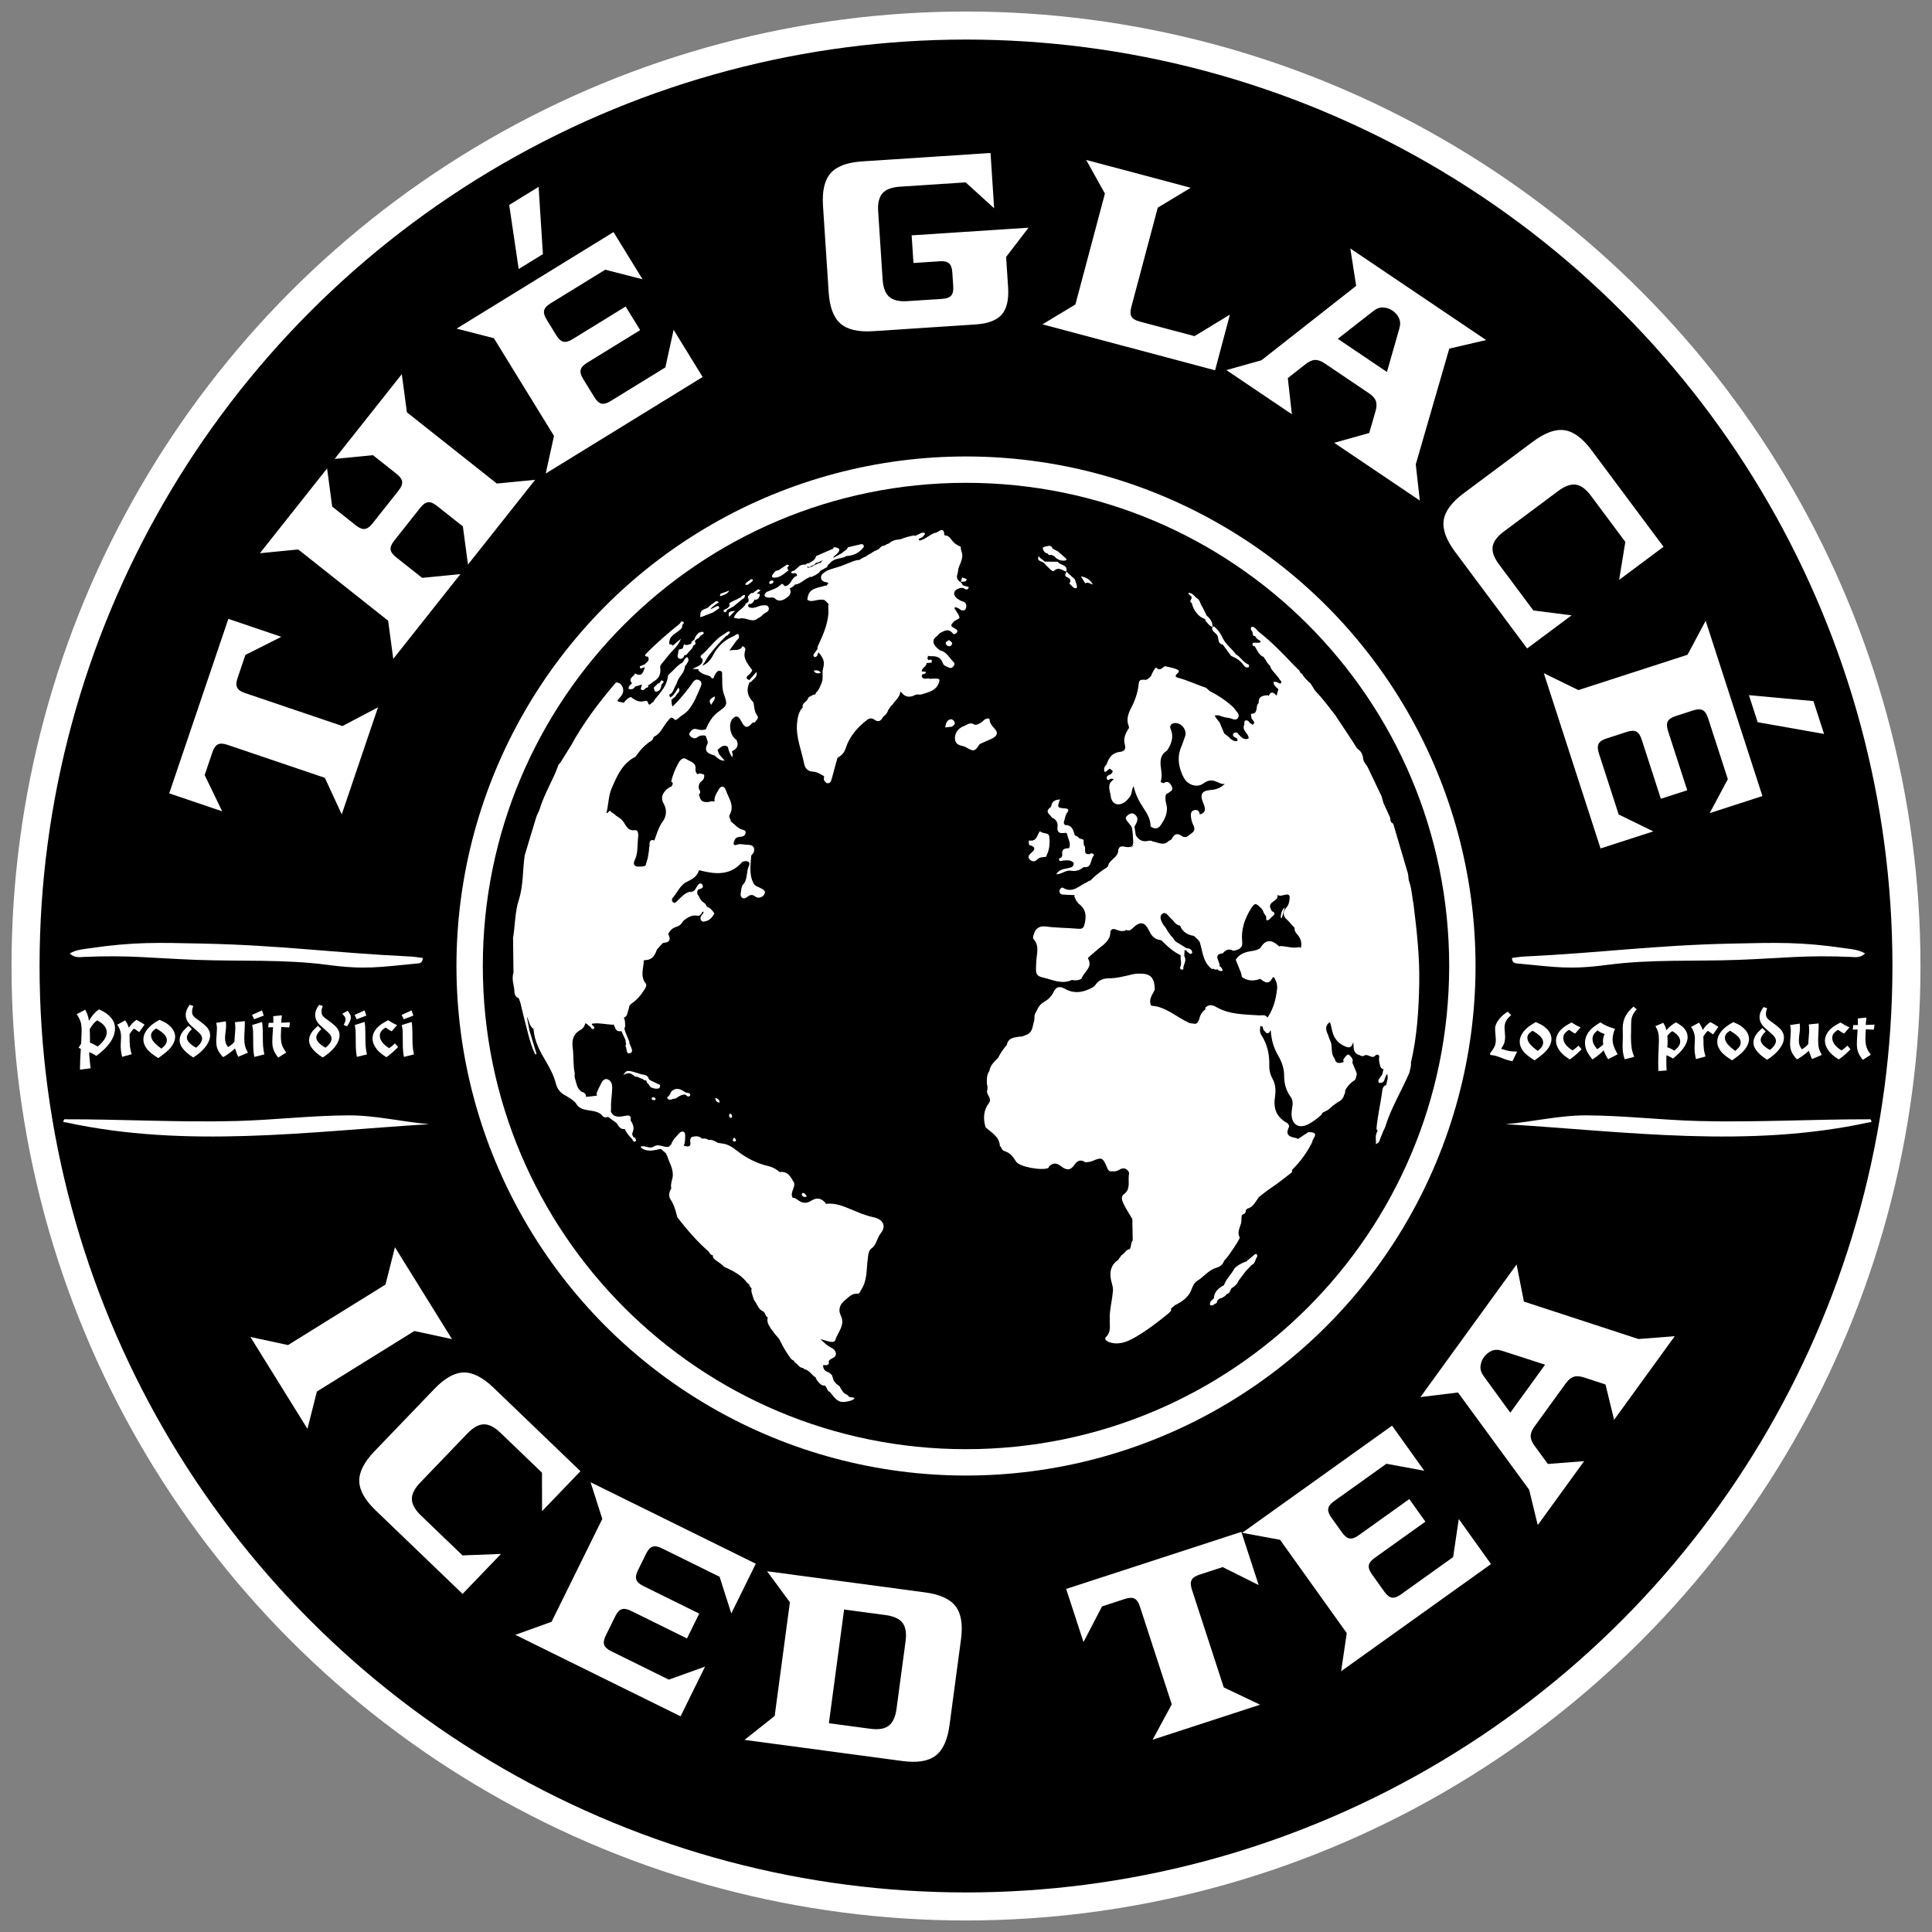 <svg id="IcedTea" xmlns="http://www.w3.org/2000/svg" version="1.1" viewBox="0 0 918.667 918.667">
  <rect x="0" y="0" width="918.667" height="918.667" fill="#808080" stroke="none"/>
  <circle cx="459.334" cy="459.334" r="453.853" style="fill: #fff;"/>
  <circle cx="459.334" cy="459.334" r="440.521"/>
  <g>
    <path d="M162.497,387.228l-8.026-17.363-46.408-15.729c-1.897-.643-3.382-.698-4.458-.169-1.074.532-1.934,1.745-2.576,3.642l-3.71,10.945,8.319,17.219-25.175-8.533,28.12-82.965,25.175,8.532-17.074,8.612-3.747,11.055c-.644,1.898-.699,3.384-.169,4.458.531,1.076,1.745,1.934,3.642,2.577l46.408,15.729,16.93-8.905-17.25,50.895Z" style="fill: #fff;"/>
    <path d="M222.525,268.457l-2.431-18.146-12.409-9.833c-1.57-1.244-2.95-1.796-4.142-1.659-1.19.139-2.408.992-3.651,2.562l-12.489,15.761c-1.244,1.571-1.797,2.951-1.659,4.141.139,1.192.992,2.408,2.562,3.652l12.409,9.833,18.221-1.781-31.939,40.308-2.432-18.146-42.754-33.877-18.221,1.782,31.939-40.308,2.431,18.146,11.322,8.972c1.571,1.245,2.95,1.798,4.142,1.659,1.19-.137,2.407-.991,3.651-2.562l12.489-15.761c1.243-1.57,1.797-2.949,1.659-4.141-.138-1.19-.991-2.407-2.562-3.652l-11.322-8.972-18.222,1.781,31.939-40.308,2.432,18.146,42.754,33.877,18.221-1.782-31.939,40.308Z" style="fill: #fff;"/>
    <path d="M259.496,225.16l3.926-17.882-28.58-46.462-17.73-4.561,74.615-45.897,13.806,22.443-17.731-4.561-26.086,16.046c-1.707,1.05-2.698,2.158-2.976,3.323-.278,1.167.108,2.603,1.157,4.308l4.662,7.58c1.051,1.707,2.157,2.699,3.323,2.976,1.166.279,2.602-.107,4.309-1.158l25.298-15.561,6.903,11.222-25.299,15.562c-1.707,1.05-2.698,2.158-2.976,3.323-.278,1.167.108,2.603,1.157,4.308l5.39,8.761c1.05,1.708,2.156,2.7,3.322,2.976,1.166.279,2.602-.107,4.309-1.157l26.086-16.046,3.926-17.882,13.805,22.443-74.615,45.898ZM242.13,97.446l13.979-8.598,2.038,31.989-11.518,7.085-4.499-30.475Z" style="fill: #fff;"/>
    <path d="M478.405,122.172l.945,14.415c.389,5.921-.623,10.252-3.027,12.996-2.408,2.746-6.572,4.311-12.49,4.699l-48.666,3.191c-7.074.464-12.25-.741-15.525-3.615-3.277-2.873-5.146-7.846-5.61-14.92l-2.692-41.055c-.464-7.072.741-12.248,3.615-15.525,2.872-3.275,7.846-5.147,14.92-5.611l61.121-4.007,1.723,26.293-13.547-12.315-31.252,2.049c-3.921.257-6.689,1.307-8.307,3.15-1.616,1.843-2.296,4.726-2.038,8.646l2.116,32.29c.258,3.921,1.308,6.689,3.151,8.306,1.843,1.617,4.725,2.296,8.646,2.039l16.606-1.089c1.998-.131,3.393-.645,4.184-1.548.79-.9,1.12-2.35.989-4.35l-.446-6.804c-.131-1.998-.647-3.392-1.548-4.184-.902-.79-2.353-1.12-4.351-.989l-12.57.824-.861-13.147,55.585-3.644-10.67,13.903Z" style="fill: #fff;"/>
    <path d="M495.684,154.228l15.673-9.462,14.029-52.714-8.896-16.001,49.698,13.227-15.674,9.462-12.602,47.353c-.516,1.937-.474,3.422.129,4.459.6,1.038,1.868,1.812,3.805,2.328l26.134,6.955,16.834-10.229-7.044,26.468-82.086-21.846Z" style="fill: #fff;"/>
    <path d="M634.406,210.551l16.66-4.656,2.938-10.146c.608-2.005.686-3.671.235-4.999-.453-1.327-1.51-2.551-3.17-3.671l-21.271-14.345c-1.662-1.121-3.192-1.641-4.592-1.563-1.401.079-2.916.775-4.546,2.092l-8.305,6.527,1.928,17.191-31.141-21,16.66-4.656,45.063-35.404-2.791-17.773,64.581,43.55-17.523,4.074-15.934,55.048,1.928,17.191-40.723-27.461ZM659.49,176.867l5.847-20.451c.607-2.006.565-3.731-.133-5.178-.698-1.446-1.718-2.621-3.059-3.526-1.342-.905-2.813-1.409-4.416-1.514-1.602-.105-3.219.501-4.85,1.817l-16.769,13.085,23.379,15.766Z" style="fill: #fff;"/>
    <path d="M691.891,262.391c-4.237-5.684-6.042-10.681-5.411-14.994.627-4.312,3.783-8.586,9.467-12.824l32.984-24.591c5.683-4.236,10.68-6.041,14.994-5.412,4.311.628,8.586,3.784,12.824,9.467l34.262,45.956-21.125,15.749,2.964-18.066-16.371-21.959c-2.349-3.15-4.736-4.902-7.162-5.256s-5.214.644-8.364,2.992l-25.943,19.341c-3.149,2.349-4.901,4.736-5.255,7.162-.354,2.426.644,5.214,2.992,8.364l16.371,21.959,18.16,2.317-21.125,15.749-34.262-45.956Z" style="fill: #fff;"/>
    <path d="M734.081,320.103l16.45,8.036,51.895-16.805,8.618-16.153,26.987,83.341-25.068,8.118,8.618-16.153-9.435-29.136c-.617-1.907-1.46-3.131-2.526-3.676-1.069-.546-2.555-.509-4.46.108l-8.466,2.741c-1.907.618-3.133,1.458-3.677,2.527-.547,1.067-.51,2.553.108,4.46l9.149,28.256-12.534,4.059-9.149-28.257c-.618-1.907-1.461-3.132-2.527-3.676-1.068-.546-2.555-.509-4.459.108l-9.786,3.168c-1.906.618-3.132,1.458-3.676,2.527-.547,1.067-.51,2.553.107,4.46l9.435,29.137,16.451,8.035-25.068,8.118-26.987-83.341ZM862.285,333.373l5.056,15.613-31.565-5.57-4.166-12.864,30.676,2.821Z" style="fill: #fff;"/>
  </g>
  <circle cx="459.334" cy="459.334" r="242.286" style="fill: #fff;"/>
  <path d="M689.087,459.334c0-126.889-102.864-229.753-229.753-229.753-126.889,0-229.753,102.864-229.753,229.753,0,126.889,102.864,229.753,229.753,229.753,126.889,0,229.753-102.864,229.753-229.753Z"/>
  <g>
    <path d="M342.937,283.341c1.438-.466,3.024-.945,3.809-2.506-1.392.509-2.782,1.018-4.174,1.526-.016.4-.746,1.34.365.981Z" style="fill: #fff;"/>
    <path d="M368.743,274.65c2.514-.229,4.244-1.993,6.151-3.388-.199-.426-.398-.852-.597-1.279.335-.378.669-.755,1.004-1.133-.357-.132-.714-.264-1.071-.396-1.381.919-2.76,1.838-4.141,2.758h-.001c-1.02.021-1.723.551-2.229,1.393-1.097,1.284-1.248,2.239.883,2.045Z" style="fill: #fff;"/>
    <path d="M357.636,276.466c.824-.839.17-1.035-.606-1.074-.839.968-2.319,1.288-2.72,2.697.415-.012.831-.025,1.248-.038.7-.522,1.475-.97,2.079-1.586Z" style="fill: #fff;"/>
    <path d="M333.659,293.318c1.802-.709,3.604-1.419,5.406-2.129.986-.665,1.972-1.329,2.958-1.994-.15-.685-.276-1.377-1.266-.874-.987.501-1.991.966-2.988,1.448.977-1.576,2.635-2.344,4.044-3.408-1.549-1.444-2.188.639-3.308.853-.722.633-1.444,1.267-2.167,1.9h-.001c-1.7.61-3.559,1.072-3.318,3.515-.22.631-.068.917.639.689Z" style="fill: #fff;"/>
    <path d="M346.685,287.048c.785,1.023-.236,1.468-.673,2.099h0c-.463.211-.926.422-1.389.634-.239.238-.478.476-.716.714,1.254,1.535,1.49-.199,2.123-.662.001,0,.002-.002.002-.002.905-.479,1.81-.96,2.714-1.44,1.379-1.134,2.758-2.269,4.136-3.404.899-.392,1.415-1.042,1.379-2.059-.959-.033-1.64.41-2.099,1.231,0,0-.001,0-.001-.001-.216.035-.43.079-.641.132-1.465,1.173-3.506,1.337-4.832,2.757,0,0-.004-.001-.004,0Z" style="fill: #fff;"/>
    <path d="M415.311,578.794c-3.728-.778-7.145-2.27-10.633-3.73-3.644-1.524-7.415-3.08-11.563-2.684-.05.049-.099.097-.149.145-.013-.01-.025-.026-.039-.036-.024,0-.048-.003-.072-.003-1.927-2.655-4.261-3.354-7.073-1.565-2.284,1.454-4.17,1.266-6.209-.182-.727-.516-1.413-1.144-2.377-1.2-.086.008-.163.04-.243.059-1.557-2.518,1.339-4.758.619-7.223-1.556-2.622-2.841-5.606-6.763-5.066-.013.014-.018.028-.031.042-1.543-1.329-3.225-2.34-5.264-2.811-5.508-1.27-10.488-3.787-14.901-7.229-2.335-1.82-4.617-3.386-7.517-3.609-.516-.112-1.051-.187-1.603-.228-1.419-.745-2.772-1.755-4.475-1.369-.053-.039-.107-.08-.161-.118-.866-.59-1.824-.721-2.841-.569-.073.013-.147.023-.221.034-1.256-1.381-2.975-1.288-4.806-.841-.658.459-.803,1.135-.804,1.874.026.988.635,2.175-.895,2.643-.275.013-.547-.008-.823-.034-.34-.08-.678-.164-1.021-.174-.041-.029-.072-.049-.113-.08-.059-.084-.1-.183-.15-.274.692-1.372.543-2.911.618-4.355.07-1.367-.383-2.806-2.385-1.82-1.572,1.831-3.565,3.381-4.254,5.803-.017.014-.036.026-.052.041-.255.176-.495.371-.711.597-.1.13-.188.266-.266.408-2.398.624-4.802-1.622-7.198-.077-1.854,1.24-3.65-.307-5.483-.115-.669-.183-.81.101-.606.688,2.791,2.175,5.818,1.276,8.822.679l-.001-.001s.001,0,.001.001c.244.005.488.01.732.016.768.676,1.536,1.353,2.306,2.028.002.013-.001.023.002.036.085.306.207.598.381.865.039.059.077.119.117.178.921,3.052,2.794,5.816,2.726,9.182-.043,2.152-1.314,4.151-.724,6.364h0c-1.071,1.775-1.499,3.601-.245,5.457,1.701,2.516,2.349,5.414,3.103,8.278,4.519,5.781,9.228,11.385,14.803,16.179.289.416.597.816.862,1.253.333.349.705.608,1.212.559-.137,1.395.926,2.053,1.864,2.755,1.171.876,2.464,1.594,3.43,2.727.26.189.543.332.852.424,3.605,1.663,7.109,3.472,9.681,6.64.421.519.822,1.085,1.452,1.256.009.058.021.116.03.175.18.649.492,1.22,1.004,1.671.038.075.079.15.117.224-.402,1.759.636,3.342.976,5.009.128.307.274.603.454.883,1.334,1.577,1.701,3.91,3.829,4.859,1.331.568,1.142,2.341,2.372,2.99l.094.035c-.695,2.124.516,3.737,1.5,5.41.582.701,1.159,1.402,1.654,2.166.43.593.925,1.128,1.422,1.664.611.628,1.064,1.361,1.439,2.145,1.274,2.825,2.983,5.394,4.725,7.941.419.498.902.916,1.505,1.182.115.026.215.075.321.115.007.208.014.416.021.624,1.556.614,2.147,2.659,4.063,2.74h0c.257.205.513.41.77.615,2.375.446,3.407,2.819,5.331,3.913.055.19.099.38.169.567.56,1.118,1.404,1.996,2.337,2.8.519.342,1.056.608,1.706.456.835.406.991,1.272,1.356,1.996.482.945,1.147,1.32,2.136.685,1.177-.045,2.355-.091,3.532-.137,1.708-2.393-1.351-2.562-1.842-3.926-.245-.186-.473-.391-.701-.595-.318-.982-.635-1.965-.952-2.948-.497-.434-.993-.868-1.488-1.303-1.825-.432-2.734-1.587-2.734-3.461.935-.101,2.014.397,2.719-.657.009-.13.017-.26.023-.392-.175-.718.053-1.256.697-1.61,1.063-.821,2.8-1.032,2.668-2.945-.205-1.206-.962-2.085-1.982-2.558-2.13-.989-3.741-2.583-5.367-4.182q.001,0,.001-.001c.007.001.014.002.021.003,1.283.365,2.562.747,3.852,1.089,1.137.302,2.85.453,3.13-.502,1.127-3.847,4.899-7.15,2.683-11.74-1.036-2.146-.795-4.042.396-5.768.213-.253.454-.501.736-.741.156-.193.312-.387.469-.58,1.981-1.452,3.508-3.71,6.521-3.348.744.089,1.012-1.06,1.452-1.712,3.141-4.651,2.532-10.103,3.267-15.247.107-.746.172-1.475.326-2.169.097-.343.215-.679.323-1.018.179-.417.416-.817.761-1.19,2.793-1.699,2.852-5.143,4.693-7.397,2.852-3.494,1.142-6.686-3.445-7.644Z" style="fill: #fff;"/>
    <path d="M453.392,316.809c.487-.602.652-1.429.15-1.892-2.12-1.953-3.302-5.014-6.555-5.643-1.7-1.312-3.248-2.665-3.13-4.475.068-.844.53-1.538,1.465-2.161.237-.211.465-.432.67-.675.311-.331.639-.644.982-.936,1.988-1.042,3.955-2.482,6.216.302.416.513,1.584-.048,1.941-.833.356-.782-.351-1.216-.914-1.565-.75-.463-1.714-.795-1.907-1.54.124-.259.238-.53.335-.821.445-.365.775-.752,1.022-1.153.854-.494,1.707-.988,2.56-1.483.001-1.448-1.08-2.399-1.654-3.581-.194-.3-.396-.592-.649-.833-.004-.042-.01-.083-.013-.125.052-.248.104-.496.15-.746,1.125.211,2.089.782,2.988,1.489,1.167.323,2.112.051,2.356-1.232.294-1.544-.21-2.71-1.951-3-1.565-.712-3.068-1.483-3.703-3.082-.088-.426-.074-.88.111-1.348.049-.138.113-.26.18-.379.228-.243.457-.486.685-.729.151-.096.316-.18.499-.242.252-.099.506-.2.751-.318.172-.088.355-.165.535-.245.514.001,1.028.001,1.543.001.815.587,1.765,1.256,2.481.109.375-.6-.433-.803-1.001-.822h0c-.611-.194-1.221-.388-1.831-.581.005-.043.018-.079.021-.125-.123-.435-.38-.781-.718-1.071-.453-.356-.921-.695-1.313-1.12-.953-1.036-.704-2.194-.337-3.365.082-.302.154-.608.196-.92.046-1.481.68-2.779,1.275-4.088.471-1.472,1.006-2.935.624-4.526-.175-.607-.329-1.224-.549-1.804.088-.841.017-1.584-1.096-1.696-.164-.146-.343-.283-.551-.405-1.378-.638-2.296-1.762-3.155-2.946-.045-.037-.098-.061-.145-.094-.189-.627-.944-.856-1.389-1.302-.529-.128-1.511-.228-1.521-.389-.24-3.71-1.887-2.215-3.343-1.4-.224.067-.441.163-.619.295-.193.022-.384.042-.577.062-2.546.921-4.461,3.095-7.209,3.639-.2-.163-.372-.369-.537-.585.569-.651,2.008-.72,2.312-1.557.18-.497,1.302-.743.469-1.468-.254-.22-.856-.04-1.299-.043-1.012.479-2.023.958-3.034,1.437-.357-.161-.785-.216-1.353-.061-1.589.331-3.162.719-4.675,1.325-1.037.541-2.202.437-3.3.673-.8.181-1.547.492-2.247.919-.32.288-.657.54-1.006.769-.684.19-1.302.526-1.896.917-.396.131-.802.238-1.225.311-.441.194-.811.481-1.115.855-.155.211-.324.399-.5.574-1.407.601-2.767,1.281-3.996,2.187-.331.148-.658.302-.971.481-.272.154-.529.327-.76.54-.039.074-.086.127-.128.196-1.219.43-2.355,1.009-3.38,1.786-.4.034-.806.052-1.212.071-3.364.883-6.41,2.665-9.792,3.504-1.71.587-3.513.923-5.063,1.929-1.059.688-2.194,1.394-2.187,2.814.008,1.57,1.234,2.01,2.527,2.254,1.799.339.343,1.008.172,1.554-.028.052-.066.09-.095.14-.111-.046-.221-.094-.348-.108-.519.029-1.002.187-1.468.407-5.426,1.121-6.857,2.362-7.309,6.353,1.808,1.24,3.666.173,5.474.031,1.256-.099,2.405-.349,3.379.678.39.403.733.879,1.219,1.13,0,.002-.001.004-.001.005-.258,1.687.085,3.362-.075,5.092-.52,5.607-2.877,10.501-5.147,15.466-.034.324-.014.636.027.944-.583.78-1.167,1.561-1.709,2.369-.308.459-.456,1.072.176,1.419.62.34.984-.268,1.428-.544-.022-.675.242-1.154.661-1.527.011.023.019.045.031.068,1.318,1.697,2.631,3.339,2.373,5.751-.156,1.457-.749,2.855-.566,4.353.061,1.069.043,2.112-.085,3.118-.568,1.719-1.172,3.422-2.21,4.94-.168.181-.324.367-.516.54-.361.342-.6.747-.657,1.245-1.074-.159-1.82.689-2.733,1.018-.274.16-.501.37-.68.631-.294,1.811-3.224,2.224-2.524,4.565-.111.031-.222.076-.331.153-1.722,2.128-2.175,4.609-2.418,7.287-.613,6.762,2.166,12.883,3.387,19.291.407,2.137,1.771,3.597,4.261,3.717,1.89.091,3.478,1.133,5.065,2.083.069.13.139.261.21.389-.503,1.256.094,2.161,1.11,2.933,1.75.422,2.136-.807,2.481-2.065.9-3.292,1.793-6.586,2.687-9.879.167-.118.343-.224.51-.316,1.601-.995,2.792-2.316,3.372-4.147,1.827-5.762,5.605-10.057,10.288-13.677.779-.616,1.795-.847,2.579-.479.159.075.308.115.461.17,2.183,1.773,3.467.936,4.425-1,.277-.221.551-.452.822-.7.924-.724,1.394-1.74,1.79-2.802.407-.478.736-1.01,1.04-1.557.274-.235.547-.47.82-.705,1.242-2.066,3.539-3.51,3.782-6.164.105-.011.207.002.311-.003,1.961,2.513,3.999,2.91,7.008,1.334.264-.015.529-.029.801-.089.123-.044.245-.089.367-.134.067.042.125.094.201.125.828.22,1.575-.134,2.342-.332,2.915-.961,6.015-1.659,7.23-5.053,1.158-2.545-.614-2.115-2.118-2.197-.581-.032-1.197.05-1.816.136-.19-.044-.381-.088-.57-.139-.885-.24-2.016.322-2.844-.138-.014-.009-.028-.02-.042-.029-.264-.161-.498-.425-.678-.869.077-.266.155-.538.216-.816.007-.055.004-.108.008-.163.761-.054,1.468-.24,1.955-1.008-.698-.354-1.394-.346-2.083-.292-.013-.077-.027-.154-.038-.232-.05-1.72,2.329-2.055,2.218-3.819.364-.036.727-.072,1.091-.107h0c.427-.023.852-.045,1.279-.068.552-1.982-.592-1.387-1.432-1.257-.05-.08-.101-.159-.151-.239-.128-.172-.261-.34-.395-.506.221-.414.334-.846.251-1.308.394.13.797.246,1.207.227,2.65-.121,4.932.299,5.9,3.291.432,1.335,1.877,1.593,2.984,2.139.839.413,1.546.027,2.102-.658Z" style="fill: #fff;"/>
    <path d="M456.787,276.873c.829-.743,2.701.449,2.854-1.543-.714-.245-1.427-.491-2.14-.736-.238.761-.476,1.521-.714,2.28Z" style="fill: #fff;"/>
    <path d="M365.335,284.172c1.079.134,2.242-.472,3.224.476,1.364,1.317,2.873,1.044,4.397.313,1.787-1.183,3.743-2.269,2.641-4.981-.048-.051-.104-.091-.153-.139.814-.451,1.709-.779,2.314-1.55.022-.113.076-.204.115-.306,2.689-.146,4.346-2.416,6.67-3.313.348-.758,1.746.08,2.036-.766.514-.118,1.009-.28,1.408-.649.411-.247.822-.494,1.232-.742.334-.396.668-.792,1.001-1.188h.001c1.042-.57,2.085-1.14,3.127-1.71.019-1.087,1.008-1.4,1.574-2.069,2.019-2.387,5.252-1.691,7.602-3.164l.001-.001c3.365-.146,6.083-1.545,8.15-4.206.24-1.13-.312-1.5-1.348-1.403-2.056.489-4.111.979-6.166,1.468-.478,1.37-1.928,1.75-2.785,2.733-1.404.773-2.808,1.546-4.211,2.318h-.001c.207-.829.939-1.143,1.502-1.665,1.571-1.456,2.513-2.95-.747-3.433-.185.049-.373.075-.565.078-.067.191-.116.386-.146.587h0c-2.716,1.186-5.432,2.372-8.147,3.557-.172.893-.685,1.565-1.369,2.129v-.001c-.701.425-1.401.85-2.101,1.275-.584-.041-1.098.081-1.437.613v.001-.001c-.451.024-.901.047-1.351.071-1.078.084-1.841.713-2.537,1.461-.519.433-1.037.867-1.556,1.301h0c-.613.194-1.657.454-1.459.984.286.766,1.317.18,2.02.27h0c.547.288.747.761.723,1.354h-.001c-.198.079-.403.131-.614.156-2.129,1.001-2.202,4.151-4.836,4.623h0c-.929.413-1.083-1.922-2.335-.603-1.84,1.938-4.489,2.388-6.787,3.483-1.494,1.505-1.037,2.397.917,2.639ZM387.908,267.719c.006-.026.018-.049.024-.074.014.003.028.004.042.006,1.247-.045,2.189-.815,3.235-1.339-.397.377-.732.799-.901,1.347-.968-.155-1.711.635-2.587.856-1.151.687-2.294,1.397-3.691,1.446-.069-.22-.189-.408-.348-.571.796.199,1.654.597,2.083-.378.015.003.031.005.047.009.942-.043,1.596-.549,2.097-1.302Z" style="fill: #fff;"/>
    <path d="M366.687,277.627c.508-.18,1.05-.359,1.112-1.034-.091-.597-.526-.629-.968-.532-.552.122-1.077.405-1.077,1.034.001.553.447.704.933.531Z" style="fill: #fff;"/>
    <path d="M322.849,308.867c-.092.3-.197.595-.313.884.093,1.197-1.098,2.857.531,3.451.871.318,2.078-.249,2.262-1.555.59-.056,1.094-.307,1.502-.792.884-1.354,2.454-2.211,2.855-3.909,1.452-.458,1.009-1.458.635-2.438.228.087.435.058.616-.12.223-.54.662-.776,1.208-.864.301-.388.603-.775.904-1.163.554-.508,1.852-.822,1.533-1.516-.446-.971-1.514-.039-2.318-.003h0c-.984.947-1.801,2-2.157,3.351q0,.001.001.001c-.759.431-1.432.926-1.44,1.92h0c-1.123.274-2.217,1.052-3.406.201-.219.687-.438,1.375-.657,2.062-.585.164-1.169.327-1.754.49Z" style="fill: #fff;"/>
    <path d="M349.517,290.507c-2.954.136-3.395.573-2.818,2.796.939-.933,1.879-1.865,2.818-2.796Z" style="fill: #fff;"/>
    <path d="M302.086,326.379h0c.354-.077.709-.155,1.064-.233.697-.224,1.385-.478,2.099-.657-.183.494-.283,1.025-.41,1.544-.023.219-.081.428-.173.628,1.526,1.616,2.104-1.094,3.354-.736.43-.497.259-.783-.064-1.017.768-.193,1.37-.696,1.98-1.178.238-.196.473-.401.687-.624,2.607-1.286,3.619-3.399,3.349-6.256-.058-.614-.156-1.346.377-1.893.927-1.137,1.854-2.273,2.781-3.411h0c2.161-2.988,5.397-5.167,6.652-8.837-1.299,1.102-2.598,2.204-3.897,3.307-.377-.6-.956-.711-1.599-.66-.001.001-.001.001-.002.001v-.001c-.536-4.407,3.733-5.152,5.782-7.588.259-.467.421-.956.324-1.5-.02-.045-.046-.082-.067-.124.475-.283.91-.613.769-1.262-.049-.225-.702-.318-1.078-.471-.269.396-.538.791-.806,1.187h-.001c-5.713,4.572-11.246,9.344-16.342,14.605-.355.626.088.828.544,1.022.241.025.476-.002.708-.055.009.118.034.235.09.346v-.001c.868,1.76-.795,2.333-1.561,3.327h0c-.811.329-1.621.657-2.432.985.228,2.324,1.677-.038,2.345.611-.694,2.272-1.363,4.582-4.548,2.787-.654,1.517-3.608,2.328-1.443,4.709-.886.65-1.708,1.34-1.696,2.608,1.456.497,2.486.077,3.215-1.164Z" style="fill: #fff;"/>
    <path d="M348.944,293.747c1.112.164,2.087.594,2.881.373,2.887-.803,5.83,2.348,8.633-.188,1.477-.45,2.208-1.927,3.583-2.567.941-.438,1.847-1.274,1.469-2.44-.454-1.402-1.758-1.141-2.916-1.074-2.031.117-3.798,1.721-5.969,1.047-.383-.051-.65-.334-.92-.615.049-.41.171-.803.451-1.159.112.066.236.12.382.152.829-.1,1.336-.668,1.826-1.259.165-.251.286-.52.353-.814.003-.029-.001-.059.001-.088,1.203.19,2.012-.308,2.392-1.556.721-1.669-.694-1.1-1.369-1.307.654-.518,1.307-1.036,1.961-1.555-.419-.173-.839-.348-1.258-.522-.847.628-1.694,1.255-2.541,1.882-.02-.013-.034-.03-.054-.043-.294-.092-.569-.055-.827.113-.461.492-.921.985-1.381,1.477.058.917.725,1.836-.009,2.751h0c-.604.321-1.21.641-1.361,1.402l.001.001h-.001c-1.606,2.073-4.373,3.157-5.327,5.989Z" style="fill: #fff;"/>
    <path d="M349.038,542.789c.21.094.738-.064.831-.251.303-.606-.261-1.005-.525-1.471-.184.018-.368.037-.553.056-.326.62-.631,1.272.247,1.666Z" style="fill: #fff;"/>
    <path d="M383.65,568.911c-.585-.795-.92-1.735-2.022-1.647-.158.012-.459.578-.385.768.37.953,1.048,1.421,2.406.88Z" style="fill: #fff;"/>
    <path d="M352.433,342.885c1.734,3.44,2.982,3.594,5.348.793.4-.079.799-.156,1.199-.234.549-1.011,2.093-1.878,1.092-3.179-1.473-1.915-1.335-4.172-1.831-6.299q-4.375-4.319-1.786-9.618c.194-.011.389-.021.584-.031,1.117-1.475,3.358-2.328,2.657-4.809-1.128,1.289-2.256,2.579-3.385,3.869v-.001c-.777-.309-1.161-.604-1.307-.886.056-.267.109-.534.156-.801.364-.45,1.061-.862,1.358-1.239,1.281-1.629,1.346-1.553.87-2.223-1.887-2.66-4.276-5.124-3.061-8.892.315-.978-.274-1.741-1.264-2.104-1.261,2.602-3.962,1.49-6.244,2.095,1.085-1.519,2.171-3.039,3.256-4.558.44-.462.88-.925,1.32-1.387.043-1.541-.156-2.686-1.963-1.197h0c-.467.228-.934.456-1.402.683-4.006,1.811-6.915,4.743-8.927,8.628-1.166,2.251-2.754,4.063-5.09,5.025.368-.977,1.321-1.645,1.628-2.655h.001c.453-.715.905-1.43,1.357-2.145h0c2.586-3.34,5.377-6.499,8.402-9.45.207-.017.411-.049.612-.097.125-.739,1.224-.902,1.072-1.869-1.085-.187-1.767.545-2.526,1.089h0c-3.987,2.16-6.537,5.876-9.691,8.939h0c-.652.937-3.09,1.436-.76,3.103.149,2.793-2.238,3.35-4.876,4.595,1.563.113,2.224.16,2.884.207h0c.033.535.104,1.048.747,1.205,1.331,1.338,3.24,1.401,4.821,2.187l.001.001c1.765,2.29,1.786-.128,2.3-.904.585-.882,1.15-1.889,2.304-1.749,1.504.183.999,1.536,1.071,2.473.208,2.733-.164,5.515.71,8.191,1.871,5.39,2.012,5.587-2.359,8.728-3.061,2.199-4.7,5.151-6.098,8.411-1.451.537-2.873.35-4.32-.083-1.608-.481-2.537.563-3.328,1.712-.47.683-.142,1.283.411,1.777,1.048.935,2.193,1.219,3.367.291,1.176-.931,2.462-.901,3.808-.652.336,1.295,1.327,2.925.873,3.816-2.067,4.049.73,4.754,3.447,5.671,1.332,1.167,2.593,2.489,4.719,2.38-.984-1.139-1.817-2.104-2.651-3.069h0c-.261-.683-.521-1.365-.781-2.049,1.472-1.105,2.741-2.922,4.96-1.422.269,1.709.953,3.228,1.966,4.835.731-1.164-.069-1.946-.018-2.777h-.001.001c2.495-1.143,3.378-2.895,2.066-5.474-2.88-1.62-4.015-7.584-1.776-9.97,1.898-2.022,3.083-.855,4.079,1.12Z" style="fill: #fff;"/>
    <path d="M315.593,324.218c-.212-.595-.698-.665-1.232-.644-.251.425-.503.849-.754,1.275-.209.094-.423.107-.642.037-.696.692-1.391,1.383-2.087,2.074.205.857.181,2.16,1.443,1.875,1.481-.335,2.08-1.651,2.151-3.147v-.001l.001.001c.373-.49.747-.98,1.121-1.47Z" style="fill: #fff;"/>
    <path d="M342.272,524.274c-.256-1.318-.84-1.971-2.216-2.192.245,1.354.725,2.11,2.216,2.192Z" style="fill: #fff;"/>
    <path d="M347.462,529.617c-.554-.236-.75.318-.763.73-.018.556.186,1.064.84,1.202.604-.067.639-.552.545-.941-.089-.37-.321-.862-.622-.99Z" style="fill: #fff;"/>
    <path d="M307.361,513.751c-.111,1.158,1.127,1.566,1.44,2.489.237.264.473.529.711.793.642.204,1.273.52,1.928.586.882.088,2.039.211,2.375-.803.419-1.264-.982-1.243-1.653-1.692-1.218-.813-2.826-.987-3.792-2.221.081-.31.005-.565-.257-.758l.005.003c-.843-1.22-2.256-1.036-3.448-1.396-6.538-2.118-6.727-2.117-8.304.538,2.456-1.863,4.079-.741,5.639.674,1.283-.24,2.186.855,3.371.959.585.461,1.156.953,1.984.829Z" style="fill: #fff;"/>
    <path d="M326.052,519.49c-2.185-1.475-4.381-2.781-6.837-.492-.481,1.078-.928,2.181-2.048,2.79,1.029,2.32,2.729.28,4.062.625,1.373-1.102,2.836-1.984,4.686-1.928.563.54,1.243,1.272,1.976.705.66-.511.278-1.185-.499-1.488h-.001c-.446-.07-.893-.141-1.339-.211Z" style="fill: #fff;"/>
    <path d="M309.892,522.284c-.101.559.381.739.82.823.431.082.857.042,1.123-.638-.289-.216-.586-.528-.95-.688-.464-.203-.904.003-.993.503Z" style="fill: #fff;"/>
    <path d="M390.305,319.918c-.805-1.088-1.77-1.418-3.383-1.001.911,1.554,2.065,1.391,3.383,1.001Z" style="fill: #fff;"/>
    <path d="M450.153,306.772c.519.597,1.627.722,2.165.117,1.225-1.377-.419-1.825-1.059-2.582,0,0,.015.022.015.021-.815.624-2.39.986-1.121,2.443Z" style="fill: #fff;"/>
    <path d="M301.435,540.921h0c-.624-.713-1.055-1.488-.631-2.457.926-2.116.237-3.95-.96-5.703h-.001c.198-1.787.025-2.722-2.362-2.218-4.052.854-5.807.446-6.988-1.864.056-.668.014-1.361.057-2.031-.14-3.091.513-6.135.543-9.218.02-1.976-.363-3.66-2.525-4.339-1.032-.086-1.724.451-2.275,1.246-.899,1.807-1.914,3.553-2.589,5.46-.061.426.005.816.228,1.161-1.438.17-2.877.339-4.316.508-.156-.002-.31.001-.464.033-.156.015-.313.028-.468.041-.026.009-.048.007-.074.013.169-1.613-.994-2.085-2.217-2.506-2.282-1.733-2.354-4.481-3.168-6.89-.004-.554.018-1.115.098-1.692-.89-4.006-.454-8.12-.989-12.155-.476-3.582.141-6.678,3.674-8.553.92-.488,1.57-1.291,2.002-2.263.187-.183.14-.639.248-.912.958.156,1.473,1.101,2.294,1.5.525.627,1.043,1.828,1.938.951.513-.503-.484-1.272-1.054-1.77,0-.147-.001-.294-.001-.442.216-.041.433-.088.649-.137,3.131-.339,6.194.442,9.299.583.136-.04.261-.099.391-.149.236.514.472,1.028.708,1.543.417,1.506,1.509,1.849,2.895,1.677.041-.015.069-.041.108-.056.581,1.275,1.162,2.55,1.743,3.824.461.682.088,1.542.479,2.237.069.025.12.018.183.033-.641.598-.421,1.28-.093,1.973.202,1.085.164,2.799,1.608,2.502,1.589-.327,1.205-1.842.606-3.069-.346-.709-.584-1.471-.871-2.209l.245.043c-.861-2.17-1.911-4.272-2.513-6.537.199-.353.349-.743.417-1.198-.092-1.266.017-2.558-.528-3.759-.066-.048-.132-.096-.197-.143,0-.013.001-.025.002-.037,2.053-.709,1.744-2.768,2.422-4.263.101-.494.202-.987.304-1.48.027-.017.047-.036.074-.053.233-.219.453-.452.641-.711.021-.03.047-.055.069-.084,2.567-1.662,4.521-3.934,6.155-6.509.61-.96,1.527-2.269.823-3.166-2.743-3.494-1.047-7.207-.903-10.841.061-.105.129-.208.194-.311,3.156.201,4.834-1.67,5.792-4.393.071-.201.147-.391.223-.581.894-1.015,1.817-1.998,2.661-3.016.442-.177.938-.305,1.527-.36,1.271-.119,2.487-1.264,1.605-3.05-.214-.433-.319-.816-.353-1.166.642-1.166,1.367-2.054,2.392-2.655.367-.14.746-.278,1.074-.487.248-.084.502-.163.781-.224.598-.261,1.147-.597,1.621-1.05.473-.493.871-1.103,1.286-1.688,1.109-.897,2.245-1.73,3.538-2.188.372-.071.73-.169,1.082-.282.787-.13,1.634-.113,2.57.115.85-.237,1.327-.865,1.685-1.615.017-.058.004-.111.012-.167.211-.08.417-.173.617-.277.107.432.069.849-.379,1.22-.686.73-1.19,1.527-.896,2.6.208.5.572.831,1.087.996,2.689-.15,4.335-1.721,5.465-3.998l-.053.028c-.97-1.341-1.938-2.684-3.611-3.159-.005-.043-.003-.082-.01-.127-.259-.803-.83-1.365-1.459-1.884-1.641-.807-1.923-2.633-2.943-3.903-.018-.01-.039-.015-.058-.025.002-1.032-.329-2.193,1.284-2.503.808-.155,1.54-.628,1.287-1.629-.094-.376-.522-.879-.865-.939-.928-.162-1.429.682-1.824,1.281-.851,1.286-1.309,2.956-3.389,2.599.246.123.494.246.741.37-.302-.015-.569-.097-.741-.37-2.621.703-4.298,2.683-6.126,4.478-.528.519-1.189,1.288-2.013.469-.515-.513-.644-1.328-.159-1.887,2.267-2.613,3.597-6.202,6.835-7.758,2.638-1.267,4.897-2.569,5.769-5.518,7.48,1.912,14.771,2.839,20.577-3.956h.001c1.994-.806,4.131-.294,3.118,1.919-1.335,2.915-.431,6.41-2.848,8.977-.75.796-.714,2.362-.962,3.591-.183.905-.271,1.875.577,2.532.926.717,1.813.13,2.5-.396,1.338-1.024,2.339-1.264,3.901-.075,1.372,1.045,3.349.237,4.142-1.06,1.125-1.843-.788-2.487-2.068-3.179-1.13-.611-2.31-.701-3.102-2.265-2.172-4.287-1.248-8.633-1.045-13.002.387-.481.774-.961,1.161-1.442.874-2.531-.405-3.709-2.706-3.719-1.791-.007-3.568-.684-5.4-.009-1.366.504-1.613-.354-1.231-1.466.335-.977.747-1.939,1.95-2.147.323-.107.657-.204.998-.21,1.254-.021,2.341-.423,2.576-1.758.269-1.522-1.163-1.421-2.032-1.755-1.979-.761-3.244-2.435-4.845-3.676-.059-.006-.111.014-.169.015.188-1.145-1.22-2.072-.53-3.288,2.518-4.439-.635-8.05-1.898-11.867-.515-1.554-2.102-2.282-3.259-.218-1.022,1.822-2.363,3.575-2.021,5.876-.004-.004-.005-.009-.009-.013-1.14-.429-2.244.118-3.353.196-2.184.153-3.423-.656-3.784-2.808-.108-.116-.185-.25-.28-.374.004-.089.004-.179-.022-.272h0c.823-.943.773-1.876-.031-2.801h0c-.195-1.39-.015-2.638,1.201-3.571,1.046-.803,1.533-1.869,1.307-3.208-1.051-.338-2.087-.983-3.199-.167h0l-.005.011c-.65-.781-1.009-1.502-.89-2.702.295-2.971-2.663-3.368-4.375-4.553-1.533-1.062-2.967.517-3.619,1.677-1.585,2.824-2.863,5.832-3.554,9.038.454.272.658.534.721.791-.023.195-.059.386-.07.584-.153.358-.455.711-.631,1.069-.062-.008-.12-.028-.184-.029-.863.193-1.383.932-2.112,1.336-.249.234-.473.491-.665.774-1.712,1.932-1.863,3.836-.535,6.188,1.503,2.663,1.165,5.895-.468,8.106-2.104,2.851-2.909,6.043-4.075,9.175-1.352-.508-2.235-.154-2.327,1.649.041.248.05.492.071.737-.138.381-.221.8-.237,1.263-.058,1.61-.416,3.164-.658,4.742-.002.01-.003.019-.005.029-.319,1.063-.66,2.119-.928,3.182-.021.085-.052.154-.081.226-.621.596-1.729.603-4.069.579-1.929-.381-1.611-2.005-1.141-2.961,1.741-3.54,1.196-7.355,1.659-11.041.173-1.379.013-3.514-1.494-3.308-3.394.465-4.098-1.952-5.46-3.905-.716-1.025-1.696-1.853-2.803-2.493-.272-.222-.56-.399-.854-.557-.59-.99-2.162-1.166-2.594-2.286-.606.139-1.006.646-1.436,1.1-.14-.033-.281-.063-.42-.099.97-3.813.956-8.122,2.413-11.504,2.49-5.779,5.072-12.065,11.417-15.188,2.047-2.983,4.385-5.668,7.519-7.584.567-.346.878-1.021,1.039-1.707.01-.04.008-.085.014-.127,3.169-1.312,4.305-4.532,6.269-6.975l-.068-.024c1.175-.879,1.842-3.65,3.949-1.063.487.016.897-.183,1.274-.47.892-.819,1.812-1.598,2.86-2.208.652-.478,1.267-1.004,1.844-1.568,3.07-3.383,4.558-7.646,6.347-11.712.741-1.685.096-3.142-2.112-3.253-1.446.461-1.956,1.82-2.76,2.883-2.615,3.454-5.331,6.814-8.484,9.884-.716-.973-.441-1.806-.599-2.562-.021-.17-.064-.332-.104-.495.682-.572,1.365-1.145,2.048-1.717.323-1.422,2.828-2.14,1.339-4.147-1.225,1.646-1.913,3.751-3.983,4.679.001.028.003.055.003.082-.004-.003-.007-.006-.01-.009.002-.02.005-.041.006-.061-.059-.459-.199-.89-.429-1.291,2.194-.963,2.251-3.427,3.456-5.082.131-.286.251-.578.34-.881.572-2.216,2.552-3.624,3.291-5.744.291-.666.392-1.367.432-2.079.098.01.194.042.295.036.49-1.354,2.357-2.461.755-4.193-1.215.503-1.483,1.812-2.276,2.675h-.001c-2.388,1.188-3.894,3.394-5.859,5.071l-.005-.013c-.452.36-.96.841-1.006,1.329-.438,4.559-3.444,7.65-6.104,10.952-.318.396-.658.814-.708,1.301-.048.025-.092.053-.14.077-.874-.088-1.837,2.819-2.668-.08-.112-.389-.79-.631-1.181-.494-2.704.948-4.793-.232-6.778-1.838-1.465.462-2.464,1.504-3.346,2.692-.025.034-.045.071-.069.105-.95-.427-2.194-.277-3.022-.944.097-.254.208-.502.396-.714,1.796-1.832,3.284-3.746,1.733-6.475-.256-.457-.596-.838-1.037-1.125-.788-.318-1.591-.883-2.286.156-7.822,9.164-15.031,18.764-20.849,29.351q0,.001-.001.001c-1.725,2.786-3.45,5.572-5.175,8.358-1.028.63-1.029,1.825-1.518,2.752l.018-.007c-.482,1.143-.929,2.303-1.451,3.427-2.482,5.353-5.278,10.572-6.961,16.268,0,.001-.001.003-.001.003-.501,1.126-1.123,2.213-1.483,3.381-1.865,6.046-3.662,12.113-5.482,18.173-1.028,7.047-.536,14.147-2.827,21.234-1.811,5.598-1.689,11.993-2.696,17.998.069,5.499.137,10.998.205,16.497-1.098,3.202.492,6.275.461,9.424.214,1.184.628,2.217,1.917,2.613.039.004.072-.011.109-.009.194.62.418,1.224.676,1.812.548,2.267,1.096,4.535,1.645,6.801v.001h0c.704,2.746,1.408,5.492,2.113,8.239v-.001c.872,3.321,1.78,6.629,3.344,9.712.259.31.484.287.675-.069-1.117-3.672-2.232-7.345-3.349-11.017-.416-2.202-.833-4.404-1.249-6.606,1.199,1.858,1.066,4.569,3.233,5.832-.01.045-.024.086-.031.132.408,5.79,3.129,10.713,6.006,15.519,1.951,3.26,3.655,6.648,4.594,10.263.74,2.85,2.275,4.592,4.731,5.815,1.639,1.067,3.428,1.931,4.717,3.473,2.719,5.247,9.58,2.003,12.856,6.259.511.663,1.586.728,2.521.343,1.357.98,2.715,1.961,4.072,2.942.949,1.474,1.758,3.152,3.932,2.826.004.012.008.024.012.036.719,1.906,2.095,3.337,3.457,4.778.308.714.722,1.584,1.595,1.039.673-.421-.164-1.147-.218-1.752-.182-.01-.364-.019-.546-.025ZM299.142,495.572v.001-.001h0ZM275.813,520.359c-.025,0-.048.001-.072,0,.007-.013.014-.026.021-.039.018.013.033.026.051.039ZM344.195,377.3c-.078-.033-.155-.066-.245-.088.077-.108.143-.216.227-.323-.001.139.011.274.018.411ZM332.245,369.643c-.001-.001-.002-.001-.003-.001h.003v.001Z" style="fill: #fff;"/>
    <path d="M339.786,331.131c-2.645,1.444-2.975,2.357-1.456,4.025.28-1.416,1.998-2.312,1.456-4.025Z" style="fill: #fff;"/>
    <path d="M566.319,284.999c.013.449-.737.847-.093,1.34.151.248.295.332.435.288.723,3.628,3.494,6.996,6.342,7.695.075.318.151.636.228.953,1.058.985,1.773,2.377,3.3,2.807-.727,2.109,1.443,2.611,2.183,3.906.996,1.415.08,3.89,2.504,4.513.055-.033.095-.066.141-.099,1.348,1.83,2.696,3.66,4.044,5.489,2.326.95,4.409,2.179,5.879,4.343.547.806,1.467,1.506,2.61.961.119-.056-.086-.793-.14-1.215-2.627-.883-3.773-3.619-6.104-4.874v-.001c-1.896-2.667-4.706-4.589-6.192-7.591v-.001c-.952-2.22-2.326-4.125-4.21-5.651-.224.062-.449.126-.674.188.077-2.3-1.149-3.92-2.798-5.321-.698-1.418-1.396-2.836-2.095-4.255-1.082-1.277-.96-3.362-2.779-4.145-1.075-1.056-1.984-2.398-3.771-2.486-.07,1.423,2.42,1.513,1.19,3.155Z" style="fill: #fff;"/>
    <path d="M672.185,430.281c-.757-3.676-.827-7.483-2.103-11.06l.02.029c-.52-1.286-.28-2.692-.664-4.009-2.163-7.404-4.369-14.795-6.55-22.194-.213-.723-.345-1.6-1.225-1.95-.61-.606-.536-1.395-.575-2.155-1.08-2.357-2.159-4.716-3.239-7.073-.001-.003-.002-.005-.004-.009-.3-1.077-.6-2.154-.901-3.231-2.281-4.767-4.562-9.535-6.843-14.303-.843-1.108-1.756-2.179-1.945-3.637-.174-2.031-1.039-3.65-2.819-4.722-.717-1.14-1.435-2.28-2.153-3.42-2.737-4.14-5.474-8.279-8.21-12.419-3.114-4.011-6.146-8.088-9.67-11.761-.714-1.126-1.427-2.253-2.141-3.38-1.577-1.391-3.095-2.834-4.12-4.709-.184-.045-.365-.098-.544-.16-.241-.443-.482-.886-.724-1.329-.968-.956-1.969-1.881-2.9-2.873-5.301-5.654-10.757-11.141-16.872-15.933h-.001c-.557-.83-1.242-1.514-2.169-1.929-.258.012-.516.023-.775.034-.467.602-.272,1.186.057,1.763.16.165.288.368.413.575.021.579.284,1.155.31,1.734.37.151.741.303,1.111.455.085.185.18.366.295.542.295.419.657.762,1.094,1.029.325.145.624.324.912.514.286.605.144,1.046-1.457.934-.657-.046-1.321-.001-1.982.003-.493.656-.302,1.17.334,1.589.179.005.338.049.504.079,1.186,1.938,1.936,4.254,4.331,5.145.064.231.153.453.294.654.163.213.335.419.511.622.527,1.094,1.215,2.068,2.131,2.874.137.307.254.628.322.981,1.15,1.986,2.989,3.445,4.16,5.412.275.39.576.761.921,1.093l.037.033c-.163.348-.326.695-.489,1.042-1.058-.489-2.062-1.178-3.328-.901.069,1.559,1.131,2.414,2.189,3.271.004.161.019.321.047.481.013.05.015.1.027.15-.515.854-.431,1.913-.842,2.803-.037-.009-.075-.011-.112-.02.04-.065.08-.129.12-.194-1.296-1.411-2.573-2.361-3.699.112-.026.009-.053.015-.079.023-.159-.145-.338-.263-.558-.331-3.267.343-4.161,1.061-4.16,3.751-.167.18-.326.377-.496.551-.806,1.665.191,4.54-3.059,4.562-.136.484-.126.954.138,1.399-.538,1.29,2.795,2.488.461,3.821-.024-.026-.054-.043-.077-.07-.321-.338-.684-.612-1.132-.759-.429-.849-1.134-1.457-2.074-1.218-.867.221-.334,1.404-.638,2.102-1.213,2.784,2.217,4.019,2.153,6.423-2.321,1.104-3.478-.692-4.852-1.947-.535-1.031-1.393-1.11-2.221-.533-.687.478-.449,1.155.078,1.706l.001.001c.494.267.987.534,1.48.8l.001.001h-.001c.682,1.636-.461,1.336-1.309,1.166-.661-.133-1.175-.666-1.778-.976-.189-.183-.376-.371-.563-.559-.448-.455-.926-.873-1.447-1.243-.357-.238-.724-.494-1.021-.796-.718-1.712-1.436-3.425-2.154-5.137-.592-.758-1.192-1.51-1.776-2.274-1.305-1.711.424-1.018.991-1.245h.001c1.597.443,3.18,1.167,4.795,1.248,1.575.078,3.522,1.774,4.675.045,1.262-1.893-1.067-3.127-1.812-4.656-3.442-3.342-7.379-5.941-11.611-8.096-.581-.579-1.181-1.132-1.834-1.621-4.492-1.425-8.72-3.594-13.323-4.736-.571-.174-1.27-.442-.95-1.122.039-.083.055-.155.086-.234,1.924-1.847,1.899-2.11-.641-2.996-1.48-.516-3.053-.765-4.585-1.134l-.022-.08c-1.332.817-2.504,2.662-4.275.666v.001c-1.192,1.19-1.768,2.73-2.443,4.213-.531.465-1.052.952-1.606,1.375-1.269.941-3.893-.961-4.18,2.173-.377,4.115-1.738,7.971-3.648,11.632-1.392,2.669-2.299,5.408-1.133,8.427.108.337.155.663.17.981-1.611,2.372-2.836,4.922-1.985,7.865.697,2.408-.414,3.27-2.35,3.489-3.413.387-5.098,2.462-6.073,5.351-.035.053-.073.103-.108.157-.094.156-.153.321-.188.491-.983.984-1.429,2.113-.926,3.51,1.055.058,1.643-1.292,2.512-1.51.541.373,1.078.748,1.434,1.257-.132.464-.6.921-.896,1.341-1.056.437-2.451.866-1.923,2.294.416,1.124,1.323-.034,2.015-.143.396.073.822.053,1.212.147-.092.163-.2.32-.331.468-3.009,2.191-1.421,4.954-1.079,7.666.433,3.439,2.914,4.899,6.01,3.263,1.251-.661,2.099-1.727,2.96-2.789,1.177-1.228.769-3.115,1.89-5.234.965,4.12,2.559,7.13,4.424,9.989,1.842,2.822,3.714,5.602,3.644,9.163,1.708,1.328,3.49,1.354,4.729-.421,2.152-3.084,3.855-6.408,2.712-10.391-.35-1.22-.43-2.437-.302-3.694.093-.488.321-.833.624-1.097.41-.042.785-.198,1.09-.59.025-.009.048-.021.074-.031.037-.029.059-.072.094-.102,1.952-.87,1.419-2.24.571-3.558-1.097-1.708-2.269-1.38-3.435-.644-.115-.033-.228-.069-.332-.112-.383-.129-.736-.312-1.058-.555.739-1.928.571-3.953.251-6.036-.515-3.345-.657-6.654,2.792-8.776,2.108-3.173,3.39-6.429,1.744-10.296-.557-1.31.064-2.516,1.642-2.782,3.154-.53,6.29,3.075,5.269,6.156-.681,2.053-1.419,4.098-2.243,6.1-1.649,4.736-.68,9.222,1.488,13.505,1.821,3.598,6.364,5.234,9.534,2.845,2.663-2.007,4.708-1.463,7.141-.316.856.403,1.72.806,2.693.594.013.013.027.023.041.037.028.024.047.048.074.072-1.742,1.668-3.814,2.565-6.285,2.756-4.72.366-5.614,2.037-3.749,6.495.884,2.11,1.416,4.237-1.633,5.162-.003.003-.005.006-.009.009-.038-.029-.077-.057-.115-.087-.017-.009-.034-.017-.051-.026-.111-1.57-1.091-2.284-2.596-1.919-1.44.351-1.721,1.713-1.552,3.039.172,1.349.451,2.704,1.075,3.925.761,1.486.916,2.847-.622,3.892-1.489,1.012-2.665,2.957-5.004,1.289-1.785-1.272-3.45-.901-4.388,1.304-.191.216-.382.432-.573.648-.337.153-.673.319-1.009.507-2.453,2.546-5.056.705-7.61.27-.033.009-.061.02-.093.028-.695-.581-1.614-.406-2.381-.251-2.613.53-4.299-.627-5.602-2.695-.215-1.364-.429-2.727-.643-4.091.242-.444.484-.888.726-1.332.753-1.408,1.062-2.799-.156-4.133-1.487-1.54-2.881-.814-4.099.308-1.332,1.226-.127,2.166.568,3.12h.001c.52.664,1.041,1.329,1.562,1.993v.001c.706,2.18.575,4.452.78,6.691.22,2.395-.649,3.277-3.075,3.033-1.389-.14-3.259-1.106-3.991,1.212l-.001.001c.117,3.436-3.412,4.435-4.653,6.963-.105,1.517-1.451,1.88-2.424,2.567-2.207,1.559-4.324,3.218-6.188,5.177-.016.001-.03-.003-.046-.003-.329.06-.644.166-.936.329-.207.164-.425.318-.641.473-3.633,1.43-6.622,5.489-11.348,2.667-.674-.403-1.497.396-1.682,1.278-.237,1.127.432,1.812,1.427,1.907,1.899.182,3.816.178,5.725.248-.048.169-.117.319-.153.499.484,1.429,1.235,2.927,2.291,3.761,3.284,2.594,3.535,5.641,2.635,9.416-.493,2.069-1.121,2.52-3.169,2.34-5.092-.446-10.22-.397-15.304-1.069-2.885-.382-4.89.801-5.71,3.703-.216.771-.614,1.737-.093,2.313,2.902,3.205,1.438,6.923,1.293,10.447-.066,1.589-.224,3.182-.118,4.766.124,1.859,1.235,2.562,3.083,2.977,4.619,1.036,9.06,3.497,13.965,1.218.162-.075.437.085.663.114,1.395.18,2.73.043,3.936-.771.972-3.214,5.567-5.285,3.019-9.621-.094-.16.362-.53.598-.774,2.283-1.965,4.553-3.951,6.945-5.789,1.563-1.498,2.99-3.044,3.079-5.412.069-1.795,1.028-2.378,2.726-1.705.835.332,1.677.66,2.59.708.665.031,1.317-.039,1.946-.275.109-.117.221-.23.332-.346.461.376,1.021.403,1.627.267.497-.181.912-.478,1.271-.863,3.534-3.588,5.946-3.277,7.965,1.043.953,2.038,2.175,3.765,4.538,4.297.456.049.877.153,1.284.282.093.084.185.168.278.253l-.008-.005c2.692,2.696,5.503,5.234,8.982,6.884-.018.013-.029.028-.048.041-.278,1.866.708,3.757-.271,5.67-.265.518.487,1.456,1.536.931-.324-1.985,1.656-3.698.679-5.76-.583-1.056.132-2.21-.241-3.281.347.117.687.064,1.022-.132-.123,1.08,1.256,1.027,1.523,1.812.568-.001,1.313.018,1.21-.754-.202-1.514-1.412-1.832-2.71-1.925-1.617-.996-3.234-1.992-4.851-2.987-.587-.459-1.104-.985-1.395-1.729-1.602-1.51-2.724-3.365-3.79-5.258-.276-.36-.635-.651-.876-1.042-1.038-1.691-2.257-3.969-.643-5.258,1.824-1.457,2.934,1.139,4.238,2.216,1.387,1.147,2.232,3.163,4.259,3.312.029.073.067.139.095.213.944,2.359,2.751,3.714,5.134,4.402.552.052,1.04.191,1.481.392.657.611,1.315,1.223,1.972,1.834.104.176.202.36.293.554.096.091.217.149.323.228,1.452,4.402,1.437,9.431,5.469,12.731.399.337.78.391,1.144.118.078.088.158.175.235.264.487.194.986.226,1.494.089.032-.013.053-.033.084-.047.702.576,1.408,1.179,2.554.614-.18-1.01-.752-1.632-1.486-2.109.002-.016.008-.029.01-.044.016-.341-.006-.674-.081-1.008-.519-2.032-2.69-4.603,1.637-5.058,1.336-1.722,2.937-2.329,4.952-1.183,3.175-.484,4.528-1.755,4.258-4.15-.655-5.819,1.125-11.027,4.12-15.852,1.79-2.884,2.383-2.811,4.854-.26.474.438.769.98,1.029,1.54.079.407.235.784.525,1.107.093.182.18.367.292.538.145.197.326.359.508.52.058.675.115,1.351.172,2.026,1.392.232,1.852-1.117,2.698-1.723,1.756-1.256,1.297-2.104-.166-2.577-.029-.112-.05-.216-.085-.332-.201-.431-.411-.855-.627-1.278-.916-3.193,4.156-3.072,3.42-6.176.186.129.382.251.6.319.801.249,1.557.013,2.336-.18,2.686-.669,3.159-.239,2.756,2.511-.195,1.327-.534,2.477-1.574,3.593-1.572,1.687-1.538,3.843.297,5.446,1.429,1.249,2.454,2.847,3.852,4.098-.037.004-.075.007-.113.01-.168,1.407.719,2.392,1.503,3.323,1.552,1.843,2.03,3.86,1.502,6.141-.188-.187-.449-.331-.831-.406-3.106.78-6.103-.509-9.169-.487-.097.073-.177.15-.255.226-.001-.014-.003-.028-.004-.042-.001,0-.02.023-.02.023-3.796-3.612-6.585-3.376-9.052.767-1.153.786-2.394,1.156-3.81,1.357-3.066.436-6.056,1.238-7.841,4.177.841,2.085,1.682,4.17,2.522,6.256.134.634.268,1.269.402,1.903,2.17,1.716,4.628,1.944,7.236,1.401.483-.161.965-.321,1.447-.482h.001c1.968,1.441,3.924,3.102,5.71-.256.219-.411.579-.506.972-.505.08.194.159.388.243.579.845,1.535,1.316,3.159,1.127,4.926-.488,4.575-1.568,8.964-4.058,12.914-.175.235-.342.476-.495.727-.019-.001-.037-.003-.056-.004-1.023-1.609-2.633-.918-4.034-1.02-6.96-.504-14.031-.295-20.395-4.025-1.649-.967-3.682-1.343-5.234.575.13.217.278.392.435.547-.079-.001-.158-.002-.236-.005-1.391,1.077-2.385,2.442-2.801,4.155-.375,1.541-.969,2.451-1.874,2.779-.048-.003-.085.011-.136.004-.848-.112-1.72-.202-2.591-.318-.116-.047-.22-.076-.341-.131-6.023-2.711-11.017-7.751-18.053-8.179-1.436-2.992.589-5.194,1.721-7.594-.119-5.931-2.063-7.832-7.829-7.649-.911.029-1.81.105-2.706.315-3.742.874-7.418,1.903-11.36,1.907-2.275.003-4.716.758-6.207,2.951-.708,1.109-1.805,1.601-2.968,2.138-3.941,1.82-7.774,2.155-11.686-.1-2.307-1.33-4.18-1.201-5.459,1.664-.975,2.185-2.864,3.733-4.969,4.925-2.137,1.356-2.855,3.69-3.963,5.754-.052.899-.104,1.8-.156,2.699v.001c.001-.001.001-.002.002-.003l.023-.024c-.926,2.417-.555,5.524-3.619,6.804,0,0-.002,0-.003.001-1.053.315-1.986,1.058-3.175.887-2.648.452-5.589.439-6.299,3.966-.001.001-.001.003-.001.004v.001l.015.017c-1.675,1.865-3.061,3.923-4.165,6.172-1.825,1.787-3.719,3.529-4.156,6.241q0,.001-.001.001c-1.323,1.843-1.181,3.968-1.169,6.067.408,1.234.471,2.467,0,3.701l.067.033c.101,1.836,2.407,3.388.915,5.38-2.682,3.581-2.783,7.445-1.624,11.525,2.809,2.636,6.735,4.435,6.831,9.106.152.029.303.062.454.098q0,.001.001.001c.238.941.817,1.868,1.621,2.104,2.725.798,4.191,2.656,5.607,5.014,1.554,2.588,12.62,4.487,15.392,3.029.147-.078.164-.401.243-.61,1.812-2.015,3.728-1.79,5.691-.248,2.767,2.173,4.58,2.109,6.483-.666,1.48-2.157,3.047-2.516,5.164-1.178,1.25-.01,2.429-.176,3.625-.694,4.045-1.75,4.66-1.476,6.402,2.552.581,1.345.909,2.904,2.954,2.421h.001c1.331.279,2.439-.292,3.538-.916,2.556-1.45,4.511,1.102,4.267,2.136-.761,3.236,1.077,7.191-2.549,9.78-1.129.806-1.093,2.21-.341,3.914,1.229,2.784,2.931,5.216,4.428,7.801.059,3.394.118,6.789.177,10.184-.978,1.196-.648,2.822-1.34,4.112-1.92.196-2.491,2.231-4.025,2.952-.38.834-1.279,1.365-1.463,2.313-.095.001-.188-.011-.286.008-3.955,2.906-3.979,6.886-2.799,11.033.448,1.575.741,3.048.397,4.639-.334,3.906-1.463,7.713-1.396,11.665.009.171.018.342.026.513-.249,2.947.871,6.105-1.785,8.662-1.012.975.139,1.79,1.065,2.319,4.617,1.789,8.835.104,12.638-2.09,5.786-3.337,11.118-7.411,16.271-11.686.208-.227.416-.454.624-.681.416-.389.438-.832.247-1.304.604-.535,1.208-1.069,1.814-1.602,3.406-1.687,6.536-3.718,7.95-7.468.576-1.526,1.118-2.985,2.472-3.989,3.247-1.863,5.516-5.231,9.198-6.326,1.964-.584,3.202-1.535,3.861-3.383.647-.76,1.295-1.52,1.942-2.279,1.923-2.867,4.082-5.586,5.538-8.75-1.877-3.148,1.141-5.893.733-8.92.183-.719-.125-1.601.703-2.106,1.011-.306,1.454-1.011,1.435-2.041v-.001c.215-.231.43-.461.644-.691,2.939-.719,3.922-3.41,5.522-5.477l-.007-.011c1.878-1.429,3.644-2.971,5.651-4.273,3.49-2.264,6.692-4.971,10.015-7.493.08-.432.159-.865.239-1.298,3.871-3.863,7.079-8.206,9.491-13.125-.13-1.665,3.918-4.52-1.345-4.726-.166.062-.335.067-.506.018-1.663,1.085-3.324,2.171-4.986,3.257-.009.012-.018.018-.027.029-.173-.249-.41-.429-.736-.483-2.969-.501-5.413-1.308-3.506-5.168.289-.586-.11-1.304-.597-1.821-4.887-2.673-6.904-6.405-6.047-12.26.381-2.605.487-5.952-.956-8.549-1.168-2.102-1.788-4.28-1.728-6.51.14-5.247-.858-10.117-3.692-14.567-1.029-1.413-.723-2.952-.51-4.483.343.204.697.357,1.077.41.053.478.147.947.327,1.396.141.294.332.548.581.758.098.077.194.118.289.16.234.626.839.936,1.356.767.585-.191.847-.646.978-1.181.11-.003.22.003.331.033.216,4.148,1.339,8.149,3.419,11.684,1.799,3.058,2.914,6.228,2.91,9.643-.004,3.713.865,7,3.015,9.982,1.909,2.543.557,5.302.514,7.973-.086,5.406,3.534,7.639,8.292,4.991,2.089-1.162,4.009-2.621,5.817-4.212.183-.425.419-.784.677-1.113.85-.434,1.7-.868,2.551-1.302.757-.657,1.514-1.315,2.272-1.972.397-.258.782-.533,1.124-.862.28-.133.543-.295.777-.499.024-.043.055-.08.08-.122,1.691-.792,3.045-1.869,3.423-3.777.108-.169.214-.341.301-.529.098-.297.164-.602.183-.915-.018-.165-.019-.317-.021-.469.678-1.641,1.904-2.871,3.176-4.067.588-.359,1.16-.733,1.616-1.202.258-.454.4-.947.442-1.467.004-.072-.004-.14-.002-.211.562-.699.239-1.575-.158-2.481-.573-1.305-1.107-2.627-1.657-3.941.277-.651.201-1.298-.034-1.939-1.858-2.563-2.012-2.551-4.154.325-.136.464-.123.907.114,1.322-.022.034-.047.058-.069.091-.02-.012-.039-.024-.059-.036-1.895.604-3.68.942-4.229-1.732-1.887-2.216-1.009-5.06-1.718-7.544-.531-1.196-1.043-2.397-1.399-3.659-.969-2.118-1.733-4.212.887-6.109.575,1.575.793,3.014,1.133,4.413.809,3.321,2.758,5.668,5.868,7.072,2.365,1.068,3.264.684,4.077-1.853.021-.004.042-.009.062-.013.238,2.4-.372,5.191,3.001,6.142.76.372,1.519.739,2.329.112,1.771-.921,3.719,2.18,5.425-.237,1.221-.373,1.703.134,1.522,1.331-.229,1.51.284,2.904.595,4.333.406.588.83,1.15,1.569,1.2-.575.829-.286,2.018-.931,2.817-.211.269-.424.539-.636.808-.417.869-1.492,1.573-.684,2.747l-.003-.005c3.339.633,2.288-3.033,4.027-4.104.048.72.093,1.381.137,2.041h.001c-.264,1.11-.528,2.219-.792,3.329.002.015.004.03.005.045-.178-.064-.372-.061-.583.029-1.17.839-1.17,2.236-1.335,3.402-.811,5.739-2.158,11.396-2.648,17.189.137.424.327.652.547.772-.006.003-.013.007-.019.009-.096.167-.145.346-.147.54,0-.001-.001-.001-.001-.001-1.15,1.907-.528,3.993-.601,6.008.464-.344.927-.688,1.391-1.032.449-1.143.899-2.286,1.348-3.43.266-.653.532-1.305.798-1.959v.001c.289-.609.659-1.193.854-1.831,2.757-9.053,7.78-17.095,11.464-25.734.313-1.579.971-3.103.743-4.766,2.934-12.426,3.731-25.081,3.963-37.787.228-12.505-1.131-24.904-2.681-37.285ZM537.718,402.995c.501-.305.937-.685,1.278-1.175-.194.661-.592,1.022-1.278,1.175ZM608.251,453.015c.034-.047.061-.095.088-.143.059.062.048.116-.088.143ZM657.753,383.415c-.009-.004-.016-.011-.025-.015.009-.004.018-.007.027-.01-.001.009-.001.017-.002.025Z" style="fill: #fff;"/>
    <path d="M498.093,263.108c.001-.001.003-.002.005-.003.505.944,1.142.937,1.803.755.475.115.936.262,1.313.62.761.594,1.355,1.488,2.397,1.581.031.098.059.197.093.294.75.082,1.506.269,2.25.225,1.575-.094,1.47-.711.372-1.519v.001c-1.129-.983-2.259-1.965-3.388-2.947-.463-.224-.926-.447-1.389-.671-.385-.216-.771-.433-1.156-.649-.013-.669-.406-1.026-1.05-1.177-.195.01-.38-.029-.554-.116-.962.414-2.156.147-2.963,1.013.012.485.191.919.411,1.339.475.632.916,1.312,1.857,1.253Z" style="fill: #fff;"/>
    <path d="M596.387,596.664c-.88.708-1.714,1.472-2.568,2.21-.51.137-.826.394-.852.833-2.205.682-4.214,1.719-5.913,3.326-1.434,2.839-3.988,4.976-5.05,8.049h0c-2.49,1.413-4.705,3.037-4.814,6.274-.508.473-1.015.947-1.522,1.421-.142.822-1.125,1.996.816,1.949.719-.416,1.437-.833,2.155-1.251.013-.226.027-.453.041-.679h0c.438-.736.945-1.387,1.875-1.516l.06.033c1.077-.474,2.083-1.045,2.781-2.036l-.003.01c1.372-.345,1.573-1.633,2.126-2.638l.042-.047c1.427-.889,2.703-1.919,3.329-3.558,1.173-1.559,2.348-3.116,3.521-4.675.903-.935,1.806-1.87,2.709-2.806l.013-.015c1.835-.776,1.713-2.834,2.724-4.15-.064-1.1-.503-1.513-1.471-.735Z" style="fill: #fff;"/>
    <path d="M507.766,274.618c1.066.368,1.694,1.562.706,2.81.684.672,1.369,1.344,2.053,2.017,1.559.672,1.811-.001,1.398-1.359-.269-.867-.538-1.734-.807-2.603-1.346-1.228-2.692-2.456-4.038-3.684-.405,1.079-1.326,2.123.688,2.819Z" style="fill: #fff;"/>
    <path d="M519.694,277.934c-1.544-2.621-3.475-3.486-5.712-3.877.68,1.098,1.359,2.197,2.039,3.296,1.104-.755,2.15.164,3.673.581Z" style="fill: #fff;"/>
    <polygon points="575.886 460.477 575.885 460.476 575.879 460.472 575.886 460.477" style="fill: #fff;"/>
    <path d="M471.748,351.161c1.487-.685,2.815-2.026,2.052-3.454-.988-1.849-3.096-2.917-3.247-5.535-.053-.934-1.929-.584-2.839.383-1.213,1.289-3.6,2.48-4.361,1.987-2.153-1.394-3.513.184-4.983.69-3.151,1.083-4.839,4.237-4.175,6.821.701,2.732,3.35,2.312,5.156,3.255.001.001.003.001.004.003,3.485,2.229,4.242,2.056,6.446-1.475,1.983-.89,3.973-1.765,5.946-2.675Z" style="fill: #fff;"/>
    <path d="M451.776,342.069c-1.812.539-1.942,2.154-2.343,3.827,1.27-.144,2.251-.256,3.231-.367,0,0-.001.007-.001.008.639-.698,1.909-1.135,1.115-2.452-.439-.728-1.189-1.258-2.002-1.016Z" style="fill: #fff;"/>
    <path d="M496.624,267.949c.001.001.001.002.002.003,1.363,1.484,3.869,4.118,4.448,3.563,2.422-2.318,4.061-.074,5.984.266l.02.018c.001-.004.004-.009.005-.012.001-.001.001-.001.001-.001l-.041-.018c.799-3.479-3.036-2.849-4.125-4.652-2.058-.02-4.117-.039-6.176-.059-.801-1.028-2.265-1.36-2.793-2.673-1.315,2.844,1.904,2.287,2.676,3.565Z" style="fill: #fff;"/>
    <path d="M506.777,392.319c-.797-.033-1.132-.961-.782-1.92.498-1.367.486-2.871,1.536-4.103.518-.608.841-1.744-.795-1.871-4.107-.318-4.105-.352-2.711-4.338-2.069.263-3.843.703-4.115,3.166-.163.235-.327.47-.49.706-2.929,2.135.042,3.314.787,4.854,1.948.64,2.87,2.547,2.676,4.018-.51,3.866,1.749,3.389,4.078,3.175v.001c.161.187.321.374.482.561.222,2.259,2.058,4.311.866,6.752-1.915.053-3.579.299-3.215,2.943.128.929-.44,1.687-1.468,1.912-.332,1.907,1.118,1.093,1.784,1.029,1.852-.178,3.658-.427,5.136,1.074.149,2.121-1.452,2.248-2.905,2.574-1.922.432-4.025.535-5.395,2.863,2.71.013,4.544-2.163,7.03-1.694,2.229.421,4.247-.234,5.974-1.726,4.171.59,3.057-3.728,4.822-5.414.436-.417-.761-1.763-2.001-.748-3.622.353-1.131-3.21-2.675-4.188-.069-.889-.138-1.778-.207-2.667-.656-.214-1.312-.429-1.968-.643h-.001c-.224-.249-.448-.5-.673-.749-.495-.239-.99-.478-1.486-.717-.735-2.218-1.062-4.715-4.285-4.851Z" style="fill: #fff;"/>
    <path d="M490.353,405.557c-1.042.849-1.874,1.891-.697,3.116.934.973,2.253,1.288,3.317.173,1.246-1.305,2.793-1.311,4.37-1.386.275-.618.577-1.225.819-1.856.963-2.513,1.067-5.211.789-7.763-.241-2.202-3.237-1.199-4.422-2.637-1.475,1.676-1.385,5.038-5.033,4.456-.543-.087-.268,1.374-.151,2.135,2.55.66,3.483,1.744,1.007,3.761Z" style="fill: #fff;"/>
    <path d="M608.939,436.32c.202.058.405.114.608.169.457-1.663.914-3.327,1.37-4.99-1.534,1.248-1.796,3.018-1.978,4.821Z" style="fill: #fff;"/>
    <path d="M395.914,663.475c.961,1.291,2.133,2.546,3.682,2.987,1.412.402,2.918.066,4.342-.293.915-.231,1.918-.536,2.405-1.344-.712-.634-1.97-.149-2.699-.763-.181-.152-.307-.358-.471-.527-.415-.43-1.027-.599-1.522-.933-1.158-.784-1.545-2.372-2.679-3.191-1.061-.766-3.783-.976-4.793.022-1.183,1.17,1.01,3.067,1.737,4.043Z" style="fill: #fff;"/>
  </g>
  <g>
    <path d="M886.861,453.38c-3.094-1.796-6.147-1.995-9.092-2.425-21.763-3.182-32.593-2.737-54.526-2.273-36.592.774-61.978,4.411-98.496,6.15-1.971.094-3.929.459-5.818.688.103,2.725,1.933,2.554,3.205,2.674,17.674,1.66,24.238,2.974,42.079.607,20.697-2.745,41.675-1.598,62.519-2.39,21.461-.815,31.878-2.336,53.377-1.387,2.058.091,4.449.564,6.752-1.643Z" style="fill: #fff;"/>
    <path d="M889.419,532.219c-27.243-.059-54.467,1.531-81.719.826-17.76-.459-35.422-2.602-53.212-2.689-13.063-.064-25.675,3.09-38.572,4.184,57.656,3.552,115.304,11.667,172.829-.865,1.433.074,1.298-.578.674-1.456Z" style="fill: #fff;"/>
    <path d="M721.406,499.994l-2.217,4.604c-1.326-.19-2.955-.673-4.888-1.449-1.478-.568-2.529-.938-3.155-1.108-.625-.171-1.44-.303-2.443-.398l-.256-.654c1.175-1.534,1.937-2.718,2.287-3.552s.526-1.848.526-3.041c0-.417-.057-1.251-.171-2.501-.113-1.062-.17-2.037-.17-2.928.037-1.364.71-2.851,2.018-4.462,1.117-1.401,2.473-2.558,4.064-3.467l1.535,1.705c-1.1.891-1.895,1.795-2.388,2.714-.492.919-.738,1.976-.738,3.169,0,.455.047,1.156.142,2.103.095.966.143,1.743.143,2.33,0,.758-.096,1.554-.284,2.387-.19.796-.644,1.744-1.364,2.843-.095.151-.181.294-.256.426.265.076.786.228,1.562.455,1.099.341,2.037.564,2.814.668.776.104,1.856.156,3.239.156Z" style="fill: #fff;"/>
    <path d="M730.244,486.011c1.326.568,2.312,1.037,2.955,1.406.644.37,1.231.801,1.763,1.293,1.837,1.611,2.757,3.392,2.757,5.343,0,1.781-.815,3.629-2.444,5.542-1.005,1.156-2.87,2.69-5.599,4.604-2.614-1.648-4.358-3.041-5.229-4.178-1.213-1.516-1.818-3.079-1.818-4.689,0-2.197,1.108-4.329,3.325-6.394.89-.815,2.32-1.79,4.291-2.927ZM731.21,499.709c.947-.796,1.61-1.497,1.989-2.103s.568-1.25.568-1.933c0-.947-.398-1.852-1.193-2.714s-2.094-1.813-3.894-2.856c-.871.588-1.492,1.133-1.861,1.635s-.554,1.075-.554,1.719c0,.948.398,1.924,1.193,2.928s2.046,2.112,3.751,3.325Z" style="fill: #fff;"/>
    <path d="M750.564,497.209l1.478,1.733c-1.952,2.009-3.828,3.619-5.628,4.831-1.288-.853-2.264-1.562-2.927-2.131s-1.231-1.166-1.705-1.791c-1.27-1.667-1.904-3.315-1.904-4.944,0-2.103.957-4.036,2.87-5.798.834-.777,2.34-1.753,4.519-2.928,1.592,1.043,3.022,1.819,4.292,2.331l-2.586,2.955c-.644-.303-1.611-.899-2.899-1.79-.985.625-1.687,1.231-2.103,1.818-.417.588-.626,1.251-.626,1.989,0,2.18,1.469,4.178,4.405,5.997.266-.151.706-.474,1.321-.967.616-.492,1.113-.928,1.492-1.307Z" style="fill: #fff;"/>
    <path d="M762.556,499.482h-.057c-1.402,1.478-3.164,2.908-5.286,4.291-1.326-1.648-2.25-3.055-2.771-4.22-.521-1.166-.781-2.401-.781-3.709,0-2.33.976-4.5,2.927-6.508.891-.891,2.359-1.961,4.405-3.212.776.588,1.805,1.165,3.083,1.733,1.279.568,2.554,1.014,3.823,1.336-.417,1.156-.706,2.094-.867,2.813-.161.721-.241,1.459-.241,2.217,0,1.062.175,2.108.525,3.141s.971,2.354,1.861,3.964l-4.519,2.331c-.758-1.155-1.459-2.548-2.103-4.178ZM759.459,498.885c.246-.114.73-.45,1.45-1.009.72-.559,1.202-.971,1.449-1.236-.096-.568-.143-1.062-.143-1.478,0-1.25.266-2.415.796-3.495-1.231-.341-2.368-.919-3.41-1.733-.872.738-1.482,1.411-1.833,2.018s-.526,1.308-.526,2.103c0,.777.171,1.54.512,2.288.342.749.91,1.597,1.705,2.544Z" style="fill: #fff;"/>
    <path d="M776.737,478.622l1.535,1.308c-1.137,1.27-1.876,2.426-2.217,3.467-.304.948-.455,2.312-.455,4.093v.653c0,.739-.01,1.469-.028,2.188-.038.777-.057,1.705-.057,2.785,0,1.781.113,3.581.341,5.399.19,1.08.587,2.426,1.194,4.036l-4.519,1.137c-.379-1.155-.639-2.202-.781-3.141-.142-.938-.213-2.079-.213-3.425,0-.454.028-1.421.085-2.898,0-.171.01-.341.028-.512v-1.08c0-.984-.01-1.865-.028-2.643-.019-.322-.028-.682-.028-1.08,0-2.179.464-4.121,1.393-5.826.796-1.478,2.046-2.965,3.751-4.462Z" style="fill: #fff;"/>
    <path d="M787.167,487.916l3.724-1.563c.757,1.25,1.26,2.406,1.506,3.467h.057c.474-.644,1.132-1.312,1.976-2.003.843-.691,1.681-1.246,2.515-1.663,1.743.985,2.965,1.848,3.666,2.586,1.231,1.346,1.848,2.814,1.848,4.405,0,1.781-.815,3.733-2.444,5.854-.853,1.1-2.35,2.549-4.49,4.349-1.118-.72-2.16-1.241-3.126-1.563-.038.644-.057,1.468-.057,2.473,0,1.78.047,3.363.142,4.746l-3.922.284c-.057-1.857-.085-3.146-.085-3.865,0-1.705.066-3.922.199-6.65.094-1.951.142-3.344.142-4.178,0-1.496-.113-2.699-.341-3.608-.228-.91-.663-1.933-1.308-3.069ZM792.794,492.661c.114.796.171,1.62.171,2.473,0,.683-.057,1.62-.171,2.813.891.284,2.027.824,3.411,1.62.984-.815,1.685-1.558,2.103-2.231s.625-1.397.625-2.175c0-1.079-.482-2.131-1.449-3.154-.36-.379-1.118-.947-2.273-1.705-.909.53-1.715,1.317-2.416,2.358Z" style="fill: #fff;"/>
    <path d="M817.092,488.285l-2.529,3.581c-.379-.284-.862-.63-1.449-1.038-.588-.407-.938-.62-1.052-.639-.568.435-1.278,1.335-2.131,2.699.037.228.057.616.057,1.165-.019,1.971.042,3.553.185,4.746.142,1.194.412,2.378.81,3.553l-4.547,1.251c-.455-1.819-.682-3.6-.682-5.343,0-.796.037-1.677.113-2.644.019-.644.038-1.127.057-1.449,0-2.292-.615-4.234-1.847-5.826l3.808-2.074c.777,1.079,1.355,2.235,1.733,3.467h.058c1.117-1.724,2.33-2.965,3.638-3.723.473.246,1.193.658,2.159,1.236.967.578,1.507.923,1.62,1.037Z" style="fill: #fff;"/>
    <path d="M824.169,486.011c1.326.568,2.312,1.037,2.955,1.406.644.37,1.231.801,1.763,1.293,1.837,1.611,2.757,3.392,2.757,5.343,0,1.781-.815,3.629-2.444,5.542-1.005,1.156-2.87,2.69-5.599,4.604-2.614-1.648-4.358-3.041-5.229-4.178-1.213-1.516-1.818-3.079-1.818-4.689,0-2.197,1.108-4.329,3.325-6.394.89-.815,2.32-1.79,4.291-2.927ZM825.134,499.709c.947-.796,1.61-1.497,1.989-2.103s.568-1.25.568-1.933c0-.947-.398-1.852-1.193-2.714s-2.094-1.813-3.894-2.856c-.871.588-1.492,1.133-1.861,1.635s-.554,1.075-.554,1.719c0,.948.398,1.924,1.193,2.928s2.046,2.112,3.751,3.325Z" style="fill: #fff;"/>
    <path d="M838.577,478.849l1.733.597c-.417.909-.625,1.81-.625,2.7,0,.853.246,1.562.739,2.132.454.53,1.355,1.26,2.699,2.188,1.63,1.156,2.871,2.208,3.724,3.155.53.682.899,1.303,1.108,1.861.208.559.312,1.19.312,1.89,0,1.819-.806,3.732-2.416,5.741-1.402,1.743-3.269,3.344-5.599,4.803-1.193-.796-2.107-1.459-2.742-1.989s-1.228-1.108-1.776-1.734c-1.308-1.478-1.961-2.983-1.961-4.519,0-1.288.455-2.586,1.364-3.894.587-.795,1.544-1.78,2.87-2.955l1.592,1.648c-.721.625-1.298,1.303-1.733,2.031-.436.731-.654,1.379-.654,1.947,0,1.534,1.449,3.136,4.349,4.803.321-.208.672-.502,1.052-.881,1.23-1.193,1.847-2.33,1.847-3.41,0-.663-.223-1.298-.668-1.904s-1.293-1.44-2.543-2.501c-1.497-1.212-2.577-2.25-3.24-3.112-.663-.861-1.08-1.767-1.25-2.714-.058-.435-.086-.768-.086-.994,0-1.63.635-3.259,1.904-4.889Z" style="fill: #fff;"/>
    <path d="M851.195,487.432l4.575-.711c.076.758.114,1.402.114,1.933,0,.815-.095,1.895-.284,3.24-.152,1.213-.228,2.179-.228,2.898,0,.834.1,1.549.299,2.146.198.597.572,1.274,1.122,2.032,1.44-.891,2.463-1.743,3.069-2.558,0-.871.066-1.961.199-3.269.132-1.478.199-2.566.199-3.268,0-.796-.058-1.715-.171-2.757l4.661-.483c.019.493.028,1.033.028,1.62,0,.228-.038,1.25-.114,3.069-.095,1.231-.142,2.368-.142,3.41,0,1.497.123,2.724.369,3.681.246.956.701,2.022,1.364,3.197l-4.604,1.961c-.151-.228-.383-.744-.695-1.55-.314-.805-.593-1.596-.839-2.373h-.057c-.683.664-1.635,1.44-2.856,2.331s-2.146,1.478-2.771,1.762c-1.213-1.326-2.057-2.524-2.529-3.595-.475-1.07-.711-2.316-.711-3.737,0-1.004.057-2.075.171-3.212.113-1.705.17-2.746.17-3.126,0-.644-.113-1.524-.341-2.643Z" style="fill: #fff;"/>
    <path d="M878.45,497.209l1.478,1.733c-1.952,2.009-3.828,3.619-5.628,4.831-1.288-.853-2.264-1.562-2.927-2.131s-1.231-1.166-1.705-1.791c-1.27-1.667-1.904-3.315-1.904-4.944,0-2.103.957-4.036,2.87-5.798.834-.777,2.34-1.753,4.519-2.928,1.592,1.043,3.022,1.819,4.292,2.331l-2.586,2.955c-.644-.303-1.611-.899-2.899-1.79-.985.625-1.687,1.231-2.103,1.818-.417.588-.626,1.251-.626,1.989,0,2.18,1.469,4.178,4.405,5.997.266-.151.706-.474,1.321-.967.616-.492,1.113-.928,1.492-1.307Z" style="fill: #fff;"/>
    <path d="M883.394,485.244l-.028-.966c1.117-.114,2.481-.256,4.092-.427,0,.436-.066,1.185-.199,2.245-.075.682-.113,1.108-.113,1.279,1.137-.038,2.529-.095,4.178-.171,0,.19-.043.568-.128,1.137s-.166.995-.241,1.279c-.512-.038-1.763-.104-3.752-.199-.133,1.989-.198,3.42-.198,4.291,0,1.743.18,3.16.539,4.249.36,1.09,1.042,2.278,2.047,3.566l-3.865,2.444c-1.062-1.402-1.79-2.634-2.188-3.694-.398-1.062-.597-2.34-.597-3.837,0-1.25.085-3.041.256-5.371.038-.266.066-.786.085-1.563-.834,0-1.591.028-2.273.086.114-1.042.18-1.763.199-2.16h1.165l1.08-.028-.057-2.16Z" style="fill: #fff;"/>
  </g>
  <g>
    <path d="M42.268,485.25h.142c.777-1.308,1.507-2.35,2.188-3.126.683-.777,1.507-1.507,2.473-2.188,1.496.701,2.667,1.35,3.51,1.946s1.605,1.312,2.288,2.146c1.212,1.497,1.818,3.146,1.818,4.945,0,2.69-1.108,5.362-3.325,8.015-1.27,1.572-3.126,3.268-5.57,5.087-1.326-.891-2.453-1.468-3.382-1.733-.019.568.061,1.818.242,3.751.18,1.933.336,3.221.469,3.865l-5.115.653c.037-3.051.18-6.337.426-9.861-.246-.171-.606-.341-1.08-.512l1.223-2.018c.17-3.164.256-5.172.256-6.024,0-1.326-.096-2.501-.285-3.524-.322-1.383-1.014-2.852-2.074-4.405l4.064-2.16c.947,1.781,1.524,3.496,1.733,5.144ZM42.78,493.747v2.047c1.117.398,2.349,1.014,3.694,1.847,1.61-1.401,2.747-2.671,3.41-3.808.587-.985.881-1.98.881-2.984,0-1.288-.55-2.501-1.648-3.638-.492-.53-1.449-1.213-2.87-2.046-1.193.738-2.397,2.15-3.609,4.234.095,1.099.143,2.548.143,4.348Z" style="fill: #fff;"/>
    <path d="M68.726,487.21l-2.529,3.581c-.379-.284-.862-.63-1.449-1.038-.587-.407-.938-.62-1.052-.639-.568.435-1.278,1.335-2.131,2.699.037.228.057.616.057,1.165-.019,1.971.043,3.553.185,4.746.143,1.194.412,2.378.81,3.553l-4.548,1.251c-.454-1.819-.682-3.6-.682-5.343,0-.796.038-1.677.113-2.644.019-.644.038-1.127.057-1.449,0-2.292-.615-4.234-1.847-5.826l3.808-2.074c.777,1.079,1.355,2.235,1.734,3.467h.057c1.117-1.724,2.33-2.965,3.638-3.723.474.246,1.193.658,2.16,1.236.966.578,1.506.923,1.619,1.037Z" style="fill: #fff;"/>
    <path d="M75.803,484.937c1.325.568,2.311,1.037,2.955,1.406.644.37,1.231.801,1.763,1.293,1.837,1.611,2.756,3.392,2.756,5.343,0,1.781-.815,3.629-2.443,5.542-1.005,1.156-2.871,2.69-5.599,4.604-2.615-1.648-4.358-3.041-5.229-4.178-1.213-1.516-1.819-3.079-1.819-4.689,0-2.197,1.108-4.329,3.325-6.394.891-.815,2.321-1.79,4.292-2.927ZM76.769,498.635c.947-.796,1.61-1.497,1.989-2.103s.568-1.25.568-1.933c0-.947-.398-1.852-1.193-2.714s-2.094-1.813-3.894-2.856c-.872.588-1.492,1.133-1.861,1.635s-.555,1.075-.555,1.719c0,.948.398,1.924,1.194,2.928s2.046,2.112,3.751,3.325Z" style="fill: #fff;"/>
    <path d="M90.212,477.775l1.733.597c-.417.909-.625,1.81-.625,2.7,0,.853.246,1.562.738,2.132.455.53,1.355,1.26,2.7,2.188,1.629,1.156,2.87,2.208,3.723,3.155.53.682.9,1.303,1.108,1.861.209.559.314,1.19.314,1.89,0,1.819-.806,3.732-2.416,5.741-1.402,1.743-3.269,3.344-5.599,4.803-1.193-.796-2.108-1.459-2.742-1.989-.636-.53-1.228-1.108-1.776-1.734-1.308-1.478-1.961-2.983-1.961-4.519,0-1.288.454-2.586,1.364-3.894.587-.795,1.544-1.78,2.87-2.955l1.592,1.648c-.721.625-1.299,1.303-1.734,2.031-.435.731-.653,1.379-.653,1.947,0,1.534,1.449,3.136,4.349,4.803.321-.208.672-.502,1.051-.881,1.231-1.193,1.848-2.33,1.848-3.41,0-.663-.223-1.298-.668-1.904s-1.293-1.44-2.544-2.501c-1.496-1.212-2.576-2.25-3.239-3.112-.664-.861-1.08-1.767-1.251-2.714-.057-.435-.085-.768-.085-.994,0-1.63.635-3.259,1.904-4.889Z" style="fill: #fff;"/>
    <path d="M102.83,486.358l4.575-.711c.076.758.114,1.402.114,1.933,0,.815-.096,1.895-.284,3.24-.152,1.213-.228,2.179-.228,2.898,0,.834.1,1.549.298,2.146.199.597.573,1.274,1.123,2.032,1.44-.891,2.463-1.743,3.069-2.558,0-.871.066-1.961.199-3.269.132-1.478.198-2.566.198-3.268,0-.796-.057-1.715-.17-2.757l4.66-.483c.019.493.028,1.033.028,1.62,0,.228-.038,1.25-.113,3.069-.095,1.231-.142,2.368-.142,3.41,0,1.497.122,2.724.369,3.681.246.956.7,2.022,1.364,3.197l-4.604,1.961c-.151-.228-.384-.744-.696-1.55-.312-.805-.592-1.596-.838-2.373h-.057c-.683.664-1.635,1.44-2.856,2.331-1.223.891-2.146,1.478-2.772,1.762-1.212-1.326-2.056-2.524-2.529-3.595s-.71-2.316-.71-3.737c0-1.004.057-2.075.17-3.212.114-1.705.171-2.746.171-3.126,0-.644-.113-1.524-.341-2.643Z" style="fill: #fff;"/>
    <path d="M119.853,482.578l4.718-2.131.853,2.473-4.604,1.733-.966-2.075ZM119.91,487.41l4.689-1.478c.246,1.421.369,3.184.369,5.286v1.052c0,2.35.043,4.078.128,5.186s.289,2.411.611,3.907l-4.774,1.194c-.36-1.667-.54-3.932-.54-6.793v-1.051c0-2.235-.024-3.747-.071-4.533-.048-.786-.185-1.71-.412-2.771Z" style="fill: #fff;"/>
    <path d="M129.941,484.169l-.028-.966c1.118-.114,2.482-.256,4.093-.427,0,.436-.066,1.185-.199,2.245-.076.682-.113,1.108-.113,1.279,1.137-.038,2.529-.095,4.178-.171,0,.19-.043.568-.128,1.137-.086.568-.166.995-.242,1.279-.511-.038-1.762-.104-3.751-.199-.133,1.989-.199,3.42-.199,4.291,0,1.743.18,3.16.54,4.249.36,1.09,1.042,2.278,2.047,3.566l-3.865,2.444c-1.062-1.402-1.791-2.634-2.188-3.694-.398-1.062-.597-2.34-.597-3.837,0-1.25.085-3.041.256-5.371.037-.266.065-.786.085-1.563-.834,0-1.592.028-2.273.086.113-1.042.18-1.763.199-2.16h1.165l1.08-.028-.058-2.16Z" style="fill: #fff;"/>
    <path d="M151.767,477.775l1.734.597c-.417.909-.626,1.81-.626,2.7,0,.853.246,1.562.739,2.132.455.53,1.355,1.26,2.7,2.188,1.629,1.156,2.87,2.208,3.723,3.155.53.682.899,1.303,1.108,1.861.208.559.312,1.19.312,1.89,0,1.819-.806,3.732-2.416,5.741-1.402,1.743-3.268,3.344-5.599,4.803-1.193-.796-2.107-1.459-2.742-1.989s-1.227-1.108-1.776-1.734c-1.307-1.478-1.961-2.983-1.961-4.519,0-1.288.455-2.586,1.364-3.894.587-.795,1.544-1.78,2.87-2.955l1.592,1.648c-.721.625-1.298,1.303-1.733,2.031-.436.731-.654,1.379-.654,1.947,0,1.534,1.45,3.136,4.349,4.803.322-.208.672-.502,1.052-.881,1.231-1.193,1.847-2.33,1.847-3.41,0-.663-.223-1.298-.667-1.904-.446-.606-1.294-1.44-2.544-2.501-1.497-1.212-2.577-2.25-3.24-3.112-.663-.861-1.08-1.767-1.25-2.714-.057-.435-.085-.768-.085-.994,0-1.63.634-3.259,1.903-4.889Z" style="fill: #fff;"/>
    <path d="M165.04,488.035l-1.62-.683c.606-1.117.909-1.989.909-2.614,0-.435-.118-.848-.355-1.236-.236-.388-.648-.876-1.236-1.464l2.587-1.421c.568.739.961,1.341,1.179,1.805.218.465.327.934.327,1.407,0,.55-.128,1.122-.384,1.719-.256.598-.725,1.426-1.406,2.487Z" style="fill: #fff;"/>
    <path d="M168.62,482.578l4.718-2.131.853,2.473-4.604,1.733-.966-2.075ZM168.676,487.41l4.689-1.478c.246,1.421.369,3.184.369,5.286v1.052c0,2.35.043,4.078.128,5.186s.289,2.411.611,3.907l-4.774,1.194c-.36-1.667-.54-3.932-.54-6.793v-1.051c0-2.235-.024-3.747-.071-4.533-.048-.786-.185-1.71-.412-2.771Z" style="fill: #fff;"/>
    <path d="M187.832,496.134l1.478,1.733c-1.952,2.009-3.827,3.619-5.627,4.831-1.289-.853-2.265-1.562-2.928-2.131s-1.231-1.166-1.705-1.791c-1.27-1.667-1.904-3.315-1.904-4.944,0-2.103.957-4.036,2.871-5.798.833-.777,2.339-1.753,4.519-2.928,1.591,1.043,3.022,1.819,4.291,2.331l-2.586,2.955c-.644-.303-1.61-.899-2.899-1.79-.985.625-1.687,1.231-2.103,1.818-.417.588-.625,1.251-.625,1.989,0,2.18,1.468,4.178,4.404,5.997.266-.151.706-.474,1.322-.967.615-.492,1.112-.928,1.492-1.307Z" style="fill: #fff;"/>
    <path d="M190.985,482.578l4.718-2.131.853,2.473-4.604,1.733-.967-2.075ZM191.043,487.41l4.689-1.478c.246,1.421.37,3.184.37,5.286v1.052c0,2.35.042,4.078.128,5.186.085,1.108.288,2.411.61,3.907l-4.774,1.194c-.359-1.667-.54-3.932-.54-6.793v-1.051c0-2.235-.023-3.747-.07-4.533-.048-.786-.185-1.71-.412-2.771Z" style="fill: #fff;"/>
    <path d="M33.137,453.38c3.094-1.796,6.147-1.995,9.092-2.425,21.763-3.182,32.593-2.737,54.526-2.273,36.592.774,61.978,4.411,98.496,6.15,1.971.094,3.929.459,5.818.688-.103,2.725-1.933,2.554-3.205,2.674-17.674,1.66-24.238,2.974-42.079.607-20.697-2.745-41.675-1.598-62.519-2.39-21.461-.815-31.878-2.336-53.377-1.387-2.058.091-4.449.564-6.752-1.643Z" style="fill: #fff;"/>
    <path d="M30.578,532.219c27.243-.059,54.467,1.531,81.719.826,17.76-.459,35.422-2.602,53.212-2.689,13.063-.064,25.675,3.09,38.572,4.184-57.656,3.552-115.304,11.667-172.829-.865-1.433.074-1.298-.578-.674-1.456Z" style="fill: #fff;"/>
  </g>
  <g>
    <path d="M119.065,635.724l17.898,3.852,46.344-28.773,4.487-17.749,27.126,43.692-17.898-3.852-46.343,28.773-4.488,17.749-27.126-43.692Z" style="fill: #fff;"/>
    <path d="M178.625,718.189c-5.112-4.911-7.713-9.545-7.799-13.901-.089-4.357,2.322-9.092,7.233-14.204l28.502-29.672c4.909-5.111,9.543-7.712,13.901-7.8,4.356-.087,9.091,2.323,14.204,7.234l41.34,39.71-18.254,19.003-.041-18.309-19.753-18.974c-2.834-2.723-5.477-4.059-7.928-4.009-2.451.049-5.037,1.49-7.76,4.324l-22.416,23.337c-2.723,2.834-4.059,5.477-4.01,7.928.05,2.451,1.491,5.037,4.325,7.76l19.753,18.974,18.295-.694-18.254,19.003-41.34-39.71Z" style="fill: #fff;"/>
    <path d="M245.036,777.363l17.23-6.193,24.126-48.923-5.574-17.439,78.567,38.745-11.654,23.633-5.574-17.439-27.468-13.545c-1.798-.887-3.263-1.137-4.397-.751-1.137.386-2.146,1.477-3.031,3.272l-3.936,7.981c-.887,1.798-1.138,3.263-.752,4.397.385,1.136,1.476,2.146,3.273,3.032l26.638,13.137-5.827,11.815-26.638-13.137c-1.798-.887-3.264-1.136-4.397-.751-1.137.386-2.146,1.477-3.031,3.272l-4.55,9.226c-.887,1.798-1.138,3.262-.751,4.397.384,1.136,1.475,2.144,3.272,3.031l27.468,13.546,17.229-6.193-11.654,23.632-78.567-38.746Z" style="fill: #fff;"/>
    <path d="M368.361,815.943l7.235-54.066-10.852-14.745,75.144,10.057c7.025.94,11.86,3.143,14.507,6.606,2.644,3.464,3.499,8.708,2.559,15.733l-5.457,40.779c-.94,7.026-3.144,11.862-6.606,14.507-3.465,2.647-8.709,3.498-15.733,2.559l-75.144-10.057,14.348-11.372ZM413.837,822.029c3.894.521,6.815.037,8.764-1.451s3.184-4.18,3.704-8.074l4.293-32.073c.52-3.894.037-6.816-1.451-8.764-1.488-1.948-4.18-3.184-8.074-3.704l-19.702-2.637-7.235,54.066,19.702,2.637Z" style="fill: #fff;"/>
    <path d="M548.066,827.232l9.106-16.822-15.177-46.592c-.621-1.903-1.466-3.127-2.533-3.672-1.069-.542-2.556-.505-4.46.116l-10.988,3.579-8.815,16.971-8.233-25.274,83.294-27.132,8.233,25.273-17.119-8.523-11.099,3.615c-1.905.621-3.129,1.466-3.672,2.533-.544,1.069-.505,2.555.115,4.459l15.177,46.592,17.268,8.232-51.098,16.644Z" style="fill: #fff;"/>
    <path d="M637.708,794.662l2.679-18.111-31.725-44.374-18.004-3.323,71.262-50.949,15.324,21.436-18.004-3.324-24.913,17.811c-1.631,1.166-2.543,2.34-2.739,3.522-.196,1.184.288,2.589,1.453,4.218l5.176,7.239c1.165,1.63,2.338,2.544,3.521,2.739,1.183.197,2.588-.287,4.218-1.453l24.161-17.274,7.663,10.718-24.161,17.274c-1.631,1.165-2.543,2.339-2.739,3.521-.197,1.185.288,2.589,1.452,4.218l5.982,8.367c1.166,1.631,2.338,2.544,3.522,2.739,1.183.198,2.587-.287,4.218-1.453l24.913-17.811,2.679-18.111,15.325,21.436-71.262,50.948Z" style="fill: #fff;"/>
    <path d="M767.502,675.13l-4.085-16.81-10.039-3.283c-1.983-.676-3.646-.81-4.988-.405-1.342.408-2.602,1.422-3.776,3.043l-15.062,20.77c-1.177,1.622-1.749,3.135-1.719,4.535.031,1.403.676,2.941,1.935,4.615l6.24,8.523,17.246-1.341-22.05,30.406-4.085-16.81-33.847-46.244-17.857,2.183,45.728-63.059,3.474,17.652,54.473,17.802,17.247-1.34-28.835,39.762ZM734.693,648.912l-20.239-6.54c-1.984-.676-3.71-.691-5.18-.044-1.469.647-2.678,1.627-3.628,2.937s-1.505,2.764-1.664,4.361.392,3.234,1.651,4.908l12.505,17.206,16.555-22.828Z" style="fill: #fff;"/>
  </g>
</svg>